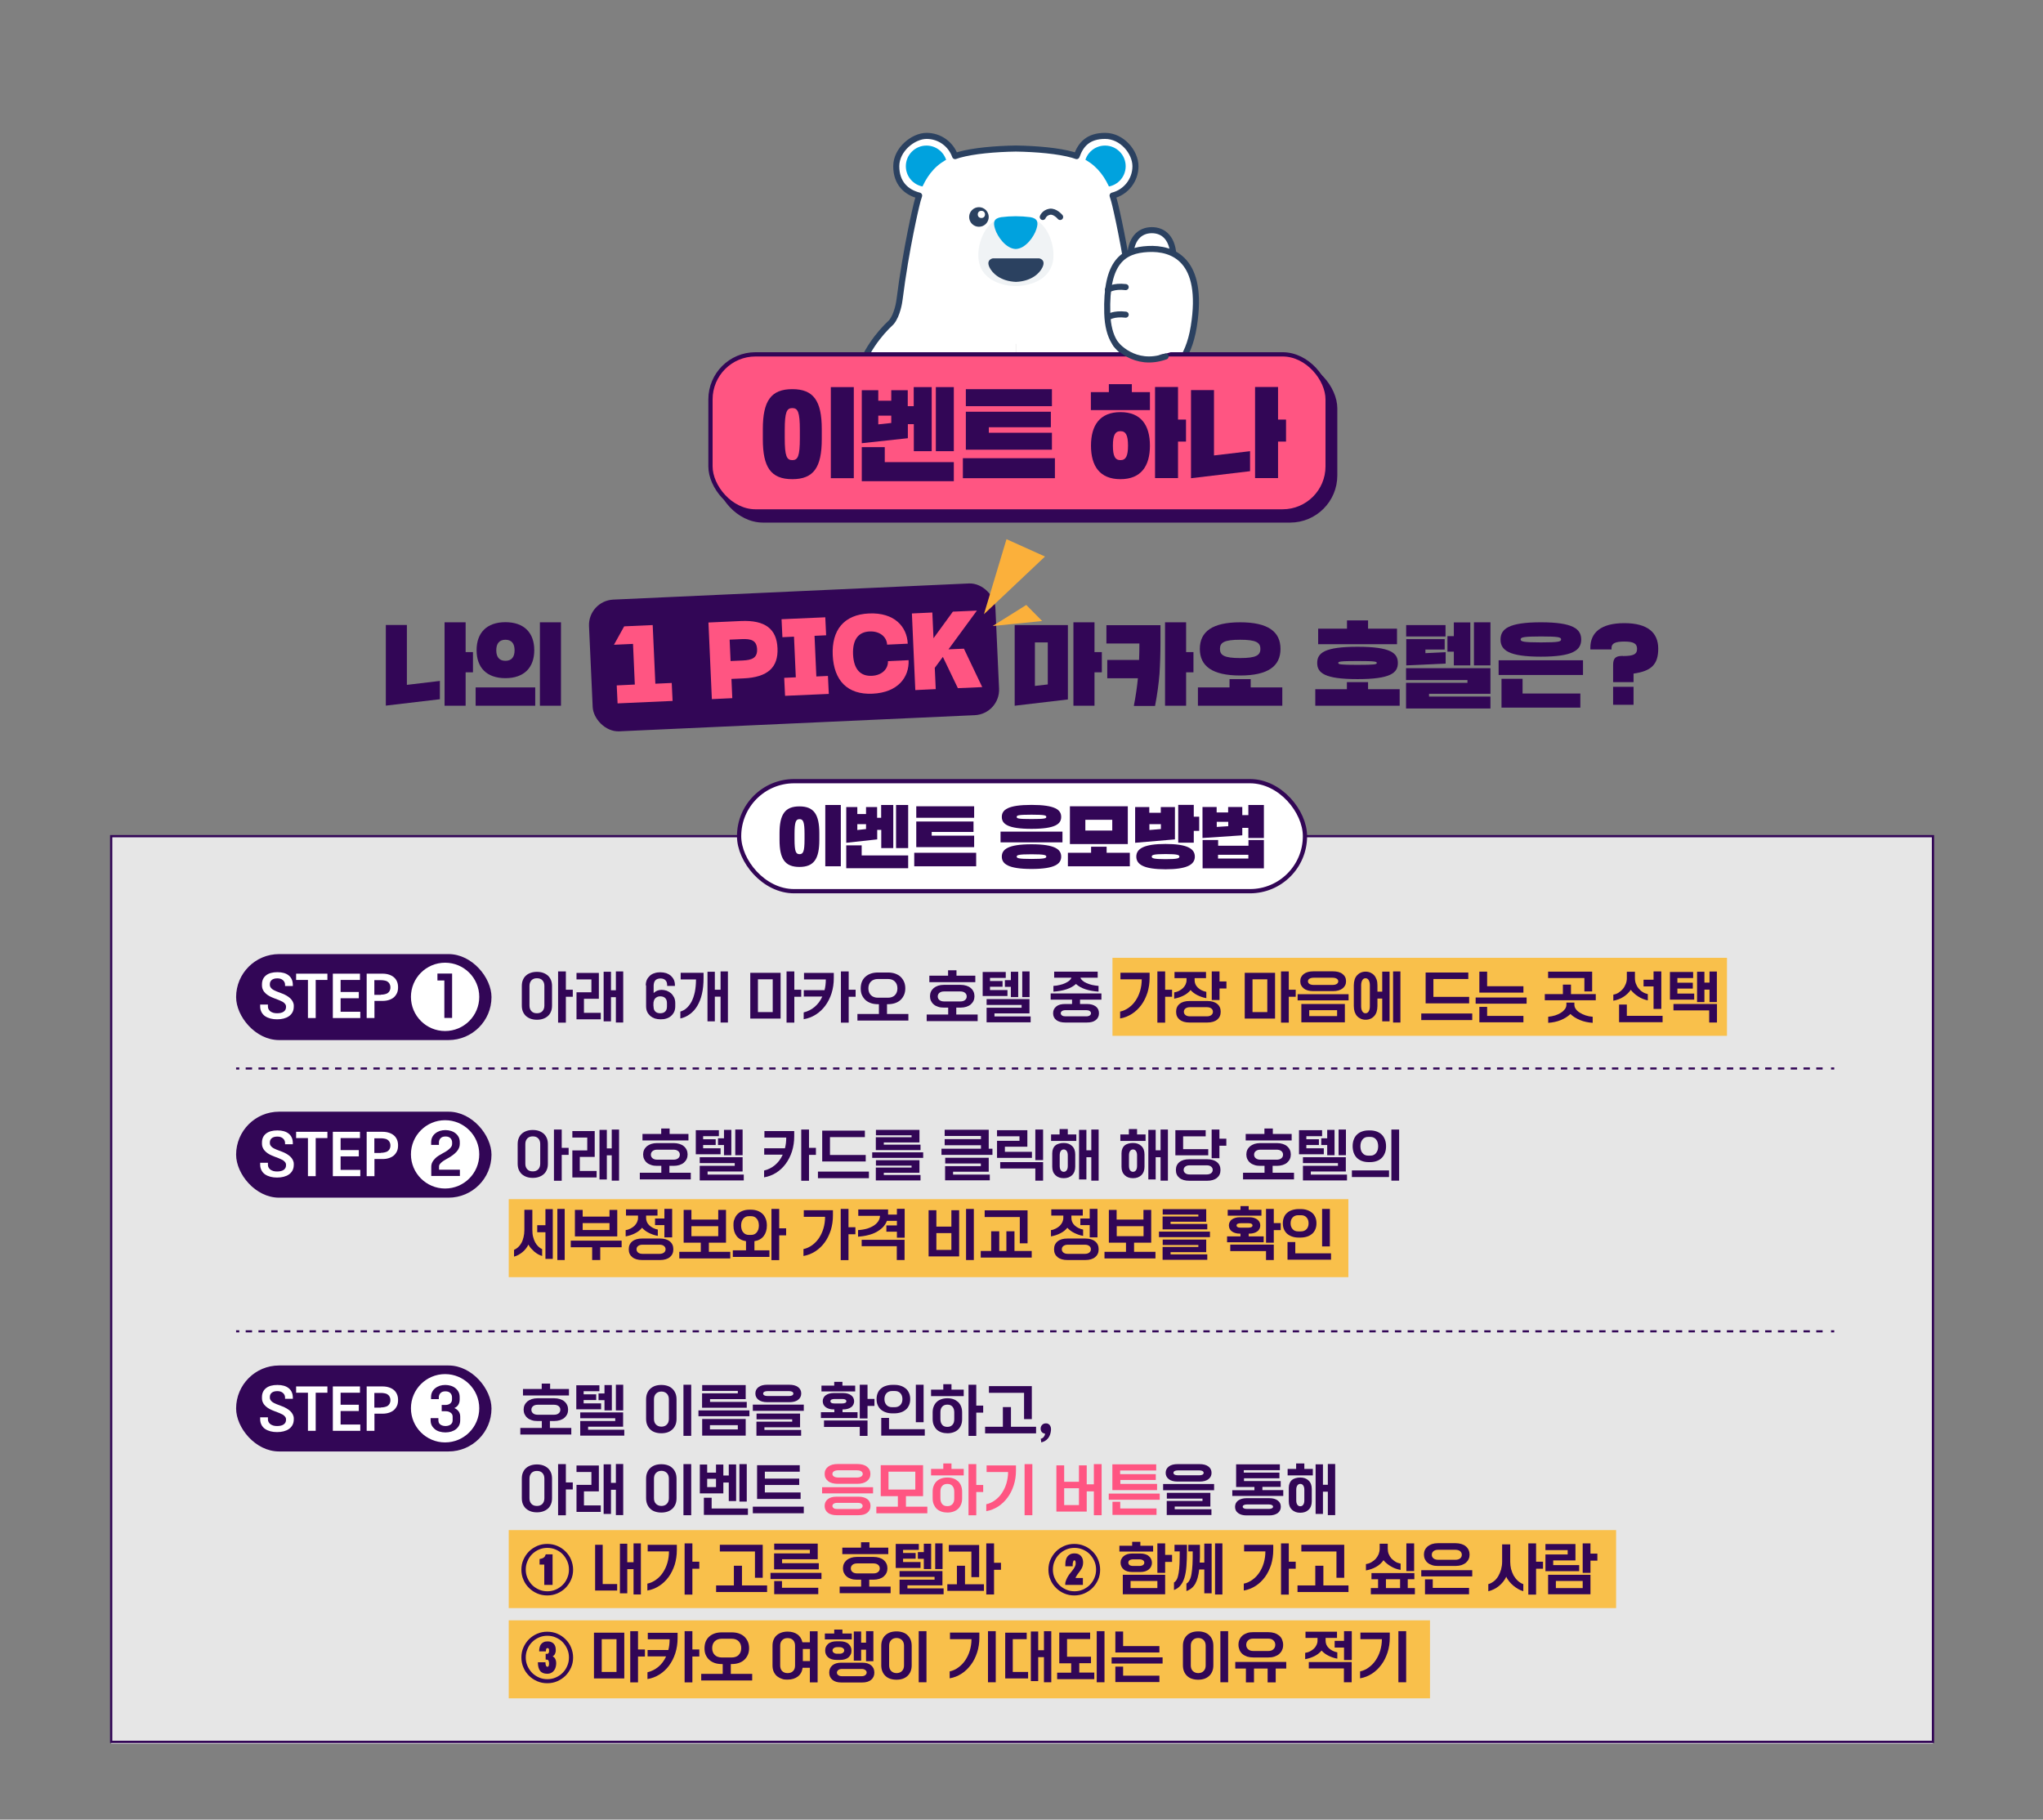 <?xml version="1.0" encoding="UTF-8" standalone="no"?><svg xmlns="http://www.w3.org/2000/svg" xmlns:xlink="http://www.w3.org/1999/xlink" height="1710" style="" version="1.1" viewBox="0 0 1920 1710" width="1920">
  <rect x="0" y="0" width="1920" height="1710" fill="#808080" stroke="none"/>
  <defs>
    <style>
      .cls-1 {
        fill: #2b4160;
      }

      .cls-2, .cls-3, .cls-4, .cls-5 {
        fill: #fff;
      }

      .cls-2, .cls-6, .cls-7, .cls-8, .cls-9, .cls-10 {
        stroke: #320656;
      }

      .cls-2, .cls-6, .cls-8 {
        stroke-width: 4px;
      }

      .cls-2, .cls-7, .cls-9, .cls-10 {
        stroke-miterlimit: 10;
      }

      .cls-11, .cls-12, .cls-7, .cls-9, .cls-10 {
        fill: none;
      }

      .cls-13 {
        fill: #f0f3f5;
      }

      .cls-6, .cls-12, .cls-8, .cls-5 {
        stroke-linecap: round;
        stroke-linejoin: round;
      }

      .cls-6, .cls-14 {
        fill: #ff5582;
      }

      .cls-12, .cls-5 {
        stroke: #2b4160;
        stroke-width: 5.7px;
      }

      .cls-4 {
        opacity: .8;
      }

      .cls-15 {
        fill: #00a2de;
      }

      .cls-7 {
        stroke-dasharray: 6 6;
      }

      .cls-7, .cls-9 {
        stroke-width: 2px;
      }

      .cls-16 {
        fill: #f9c04b;
      }

      .cls-8, .cls-17 {
        fill: #320656;
      }

      .cls-10 {
        stroke-width: 2.1px;
      }

      .cls-18 {
        clip-path: url(#clippath);
      }

      .cls-19 {
        fill: #fbb03b;
      }
    </style>
    <clipPath id="clippath">
      <rect class="cls-11" height="302.5" width="585.1" x="679.2" y="68.4"/>
    </clipPath>
  </defs>
  
  <g>
    <g data-name="레이어_1" id="_레이어_1">
      <g>
        <g class="cls-18">
          <g>
            <g>
              <g>
                <g>
                  <path class="cls-3" d="M862.2,287c-1.8-.3-3.6.2-5.2,1.1-7.7,4.5-39.6,25.2-51.6,66.3,0,0-16.1,50.6-5.7,77.7,0,0,5.2,17.4,21.7,25.4,8.1,3.9,17.2,5.5,25.8,2.4,2.5-.9,5.3-1.8,7.1-3.7,4.2-4.3,3.8-12.4,3.9-13,0,0,.7-12.7-3.3-24,0,0,4-19.3,8-47.9,0,0,6.8-40.4,5.6-76.8,0-1.6-.8-3-1.7-4.3-1-1.3-2.5-2.7-4.8-3Z"/>
                  <path class="cls-12" d="M823.6,434.6s4.1,13.1,14.9,9.9c0,0,9.2-2,3.2-17.9"/>
                </g>
                <path class="cls-3" d="M842.9,304.4s-23.6,122.3,21.2,179.8h90.5v-179.8h-111.8Z"/>
                <circle class="cls-3" cx="870.7" cy="156.2" r="28.5"/>
                <circle class="cls-3" cx="1038.5" cy="156.2" r="28.5"/>
                <path class="cls-3" d="M1066.4,304.4s23.6,122.3-21.2,179.8h-90.5v-179.8h111.8Z"/>
                <g>
                  <polygon class="cls-3" points="863.1 478.9 864.1 484.2 863.5 514.5 954.6 514.5 954.6 478.9 863.1 478.9"/>
                  <path class="cls-3" d="M863.5,514.5s-10.5,17,8.1,23.7c13.2,5,69.8,6,79.2,0,0,0,6.3-2.9,3.9-23.7h-91.1Z"/>
                  <path class="cls-12" d="M904.9,541.9c-.4-1.4-.7-2.9-.7-4.5,0-3.3,1-6.3,2.7-8.7"/>
                  <path class="cls-12" d="M878.6,540c-.4-1.4-.7-2.9-.7-4.5,0-3.3,1-6.3,2.7-8.7"/>
                </g>
                <g>
                  <polygon class="cls-3" points="1046.2 478.9 1045.2 484.2 1045.8 514.5 954.6 514.5 954.6 478.9 1046.2 478.9"/>
                  <path class="cls-3" d="M1045.8,514.5s10.5,17-8.1,23.7c-13.2,5-69.8,6-79.2,0,0,0-6.3-2.9-3.9-23.7h91.1Z"/>
                  <path class="cls-12" d="M1004.3,541.9c.4-1.4.7-2.9.7-4.5,0-3.3-1-6.3-2.7-8.7"/>
                  <path class="cls-12" d="M1030.7,540c.4-1.4.7-2.9.7-4.5,0-3.3-1-6.3-2.7-8.7"/>
                  <line class="cls-12" x1="954.6" x2="954.6" y1="530.4" y2="487.4"/>
                </g>
                <path class="cls-12" d="M929,481.9c11.8,7.1,39.5,7.5,51.3,0"/>
                <path class="cls-3" d="M1064.7,288c-6-51.4-16.6-94.9-16.6-94.9h-187s-15.8,65.3-19.7,130.1h226.4c-.7-11.9-1.8-23.7-3.2-35.2"/>
                <circle class="cls-15" cx="870.7" cy="156.2" r="19.4"/>
                <circle class="cls-15" cx="1038.5" cy="156.2" r="19.4"/>
                <path class="cls-3" d="M1049.5,199.4c-1.1-5.5-2.4-11-4.2-16.3-4-11.7-10.4-22.7-20.6-30-5-3.6-9.1-5.3-16.7-7.7-13.5-3.8-33.9-5.6-53.4-5.9-19.4.3-39.8,2.1-53.4,5.9-7.6,2.4-11.6,4.1-16.7,7.7-10.2,7.2-16.7,18.3-20.6,30-1.8,5.3-3.1,10.8-4.2,16.3l-4.2,19.8h198.1l-4.2-19.8Z"/>
                <g>
                  <path class="cls-13" d="M988.4,249.7c-4.9,13.9-21,19.1-33.7,19.1h0c-12.7,0-28.8-5.2-33.7-19.1-4.5-12.7,1-31.9,11-40.2,6.3-5.2,14.8-5.4,22.4-5.4h.7c7.6,0,16.1.2,22.4,5.4,10,8.2,15.4,27.4,11,40.2Z"/>
                  <path class="cls-1" d="M976.4,242.8h-43.4s-6.6,1.1-3.1,8.4c2.7,5.7,10.5,13.1,24.9,13.7h0c14.4-.6,22.2-7.9,24.9-13.7,3.5-7.4-3.1-8.4-3.1-8.4Z"/>
                  <path class="cls-15" d="M968.4,204.1c-4.6-.6-9.2-.9-13.8-.9-4.6,0-9.2.3-13.8.9-6.8,1.2-7.7,4.7-5.6,11.2,2.2,7,10.1,18.4,19.4,18.7,9.3-.3,17.2-11.7,19.4-18.7,2.1-6.5,1.1-10-5.6-11.2Z"/>
                  <g>
                    <circle class="cls-1" cx="920" cy="203.9" r="9.2"/>
                    <circle class="cls-3" cx="922.3" cy="201.5" r="3.4"/>
                  </g>
                  <path class="cls-5" d="M980,203.9s1.5-4,6.5-4.9,9.8,4.9,9.8,4.9"/>
                </g>
                <path class="cls-12" d="M839,361.1s-5.4,42.7,5.7,82.9c0,0,4.1,13,7.5,20.3"/>
              </g>
              <path class="cls-3" d="M845.4,281.2s-1.6,14.2-7.7,21.6l15.7-1.2s9.3-21.6-7.9-20.3Z"/>
              <path class="cls-12" d="M1063.9,281.2s0,0,0,0c-6.1-48.3-15.7-88.1-15.7-88.1h0c-.7-3.1-1.6-6.2-2.6-9.3,12.4-3.1,21.5-14.3,21.5-27.6s-12.7-28.5-28.5-28.5-22.9,7.9-26.8,19c-1.2-.4-2.4-.8-3.7-1.2-13.5-3.8-33.9-5.6-53.4-5.9-19.4.3-39.8,2.1-53.4,5.9-1.4.4-2.6.8-3.7,1.2-3.9-11.1-14.4-19-26.8-19s-28.5,12.7-28.5,28.5,9.2,24.5,21.5,27.6c-1,3-1.9,6.1-2.6,9.3h0s-9.7,39.9-15.8,88.4c-.2,1.8-2,14.5-7.7,21.3h0c-11.7,10.9-25.3,27.9-32.3,51.6,0,0-16.1,50.6-5.7,77.7,0,0,5.2,17.4,21.7,25.4,8.1,3.9,17.2,5.5,25.8,2.4.9-.3,1.7-.6,2.6-1,3.7,9.3,8.4,17.8,14.2,25.3h0l-.6,30.4s-10.5,17,8.1,23.7c1.7.6,4,1.2,6.9,1.7,0,0,0,0,0,0h0c19.9,3.4,64.1,3.5,72.2-1.7,0,0,2.7-1.3,3.9-7.8,1.2,6.6,3.9,7.8,3.9,7.8,8.1,5.2,52.4,5.1,72.2,1.7h0s0,0,0,0c2.9-.5,5.3-1.1,6.9-1.7,18.6-6.7,8.1-23.7,8.1-23.7l-.6-30.4c5.8-7.5,10.5-16.1,14.2-25.3,23.1-53.1,4.5-177.7,4.5-177.7Z"/>
            </g>
            <g>
              <g>
                <path class="cls-5" d="M1102.8,242.8c0,18.6-9.1,33.7-20.3,33.7s-20.3-15.1-20.3-33.7,9.1-26.5,20.3-26.5,20.3,7.9,20.3,26.5Z"/>
                <path class="cls-3" d="M1062.5,357.4s-20.5-14.5-21.9-63.1c-1.4-48.6,15.2-59.1,38.3-60.3,23.1-1.2,53.2,9.6,43,72.9-10.2,63.4-59.4,50.5-59.4,50.5"/>
                <path class="cls-5" d="M1078.9,335s-36.9,7.9-38.3-40.7c-1.4-48.6,15.2-59.1,38.3-60.3,23.1-1.2,53.2,9.6,43,72.9-10.2,63.4-59.4,50.5-59.4,50.5"/>
              </g>
              <path class="cls-5" d="M1041.2,298.2s5.3-3.9,16.7-2.5"/>
              <path class="cls-5" d="M1041.2,272.3s5.3-3.9,16.7-2.5"/>
            </g>
          </g>
        </g>
        <rect class="cls-8" height="147.6" rx="42.3" ry="42.3" width="580" x="674.8" y="341.5"/>
        <rect class="cls-6" height="147.6" rx="42.3" ry="42.3" width="580" x="667.7" y="333"/>
        <g>
          <path class="cls-17" d="M716.9,403.3c0-26.6,7.7-37.6,27.7-37.6s27.7,11,27.7,37.6v9.4c0,26.6-7.7,37.6-27.7,37.6s-27.7-11-27.7-37.6v-9.4ZM751.7,404.2c0-17.1-1.9-20.7-7.1-20.7s-7.1,3.6-7.1,20.7v7.5c0,17.1,1.9,20.7,7.1,20.7s7.1-3.6,7.1-20.7v-7.5ZM802.4,449.4h-21.6v-85.6h21.6v85.6Z"/>
          <path class="cls-17" d="M875.7,424h-16.9v-25.4h-5.6v13.2l-43.3,4.7v-49.8h15.5v9.9h12.2v-9.9h15.5v15h5.6v-17.9h16.9v60.2ZM831.5,420.2v14.1h64.9v17.9h-86.5v-32h21.6ZM825.4,398.8l12.2-1.3v-6.9h-12.2v8.2ZM896.4,424h-16.9v-60.2h16.9v60.2Z"/>
          <path class="cls-17" d="M991.4,430.6v18.8h-86.5v-18.8h86.5ZM988.6,365.7v16h-80.9v-16h80.9ZM988.6,406.6v16h-80.9v-35.7h79.9v14.6h-58.3v5.2h59.2Z"/>
          <path class="cls-17" d="M1080.7,368.5v16.9h-55.5v-16.9h16.9v-7.5h21.6v7.5h16.9ZM1053,450.3c-19.5,0-27.7-12.4-27.7-31.5s8.3-31.5,27.7-31.5,27.7,12.4,27.7,31.5-8.3,31.5-27.7,31.5ZM1053,405.2c-5,0-7.1,3.7-7.1,13.6s2.1,13.6,7.1,13.6,7.1-3.7,7.1-13.6-2.1-13.6-7.1-13.6ZM1114.6,394.3v20.7h-7.5v34.3h-21.6v-85.6h21.6v30.6h7.5Z"/>
          <path class="cls-17" d="M1174.8,424v18.8l-55.5,6.6v-82.8h21.6v61.4l33.9-4ZM1208.6,394.3v20.7h-7.5v34.3h-21.6v-85.6h21.6v30.6h7.5Z"/>
        </g>
        <g>
          <path class="cls-3" d="M1048.5,323.2s23.5,17.8,53.2,7.3l10.2-7.3"/>
          <path class="cls-5" d="M1048.5,323.2s17.2,22.3,46.9,11.8"/>
        </g>
      </g>
      <g>
        <g>
          <path class="cls-17" d="M413.4,639.9v17.2l-50.8,6v-75.8h19.8v56.3l31-3.7ZM444.5,612.8v19h-6.9v31.4h-19.8v-78.4h19.8v28h6.9Z"/>
          <path class="cls-17" d="M503,646v17.2h-56v-17.2h56ZM475,637.3c-17.7,0-27.1-10-27.1-26.3s9.5-26.3,27.1-26.3,27.1,10,27.1,26.3-9.5,26.3-27.1,26.3ZM475,601.2c-5.8,0-8.6,3.6-8.6,9.9s2.8,9.9,8.6,9.9,8.6-3.6,8.6-9.9-2.8-9.9-8.6-9.9ZM527.2,663.2h-19.8v-78.4h19.8v78.4Z"/>
        </g>
        <g>
          <path class="cls-17" d="M1003.6,587.4v69.9l-50,5.9v-75.8h50ZM972.6,644.6l12.1-1.4v-39.5h-12.1v40.8ZM1035.5,612.8v19h-6.9v31.4h-19.8v-78.4h19.8v28h6.9Z"/>
          <path class="cls-17" d="M1065.6,663.2c1.8-9.3,3-17.6,3.8-25.8h-28.8v-17.2h29.9c.2-4.9.3-10.1.3-15.5h-31v-17.2h50.8v15.5c0,10.8-.3,20.5-.9,30.2-.8,9.6-2.1,19.4-4.2,30.2h-19.8ZM1121.6,612.8v19h-6.9v31.4h-19.8v-78.4h19.8v28h6.9Z"/>
          <path class="cls-17" d="M1155.6,638.2h19.8v7.8h29.7v17.2h-79.3v-17.2h29.7v-7.8ZM1165.5,634.8c-26.2,0-37.9-8.8-37.9-25s11.7-25,37.9-25,37.9,8.8,37.9,25-11.7,25-37.9,25ZM1165.5,601.2c-15,0-19,2.6-19,8.6s4,8.6,19,8.6,19-2.6,19-8.6-4-8.6-19-8.6Z"/>
          <path class="cls-17" d="M1265.9,641h19.8v6.7h29.7v15.5h-79.3v-15.5h29.7v-6.7ZM1275.8,638.2c-31.2,0-37.9-5.9-37.9-15.2s6.7-15.2,37.9-15.2,37.9,5.9,37.9,15.2-6.7,15.2-37.9,15.2ZM1312.9,590.8v14.6h-74.1v-14.6h27.1v-7.8h19.8v7.8h27.1ZM1275.8,621.2c-16.5,0-18.1.5-18.1,1.8s1.6,1.8,18.1,1.8,18.1-.5,18.1-1.8-1.6-1.8-18.1-1.8Z"/>
          <path class="cls-17" d="M1358.5,587.4v10.7h-37v-10.7h37ZM1357.7,600.6v9.8h-18.1v3.4l19-.9v10.7l-37,1.7v-24.7h36.2ZM1400.7,654.6v11.2h-79.3v-24.1h57.7v-2.6h-57.7v-11.2h79.3v24.1h-57.7v2.6h57.7ZM1381.8,625.3h-15.5v-12.9h-6v-14.6h6v-12.9h15.5v40.5ZM1400.7,625.3h-15.5v-40.5h15.5v40.5Z"/>
          <path class="cls-17" d="M1487.7,620.5v13.8h-79.3v-13.8h79.3ZM1448.1,617.1c-30.2,0-37.9-6.1-37.9-16.1s7.7-16.2,37.9-16.2,37.9,6.2,37.9,16.2-7.7,16.1-37.9,16.1ZM1485.2,651.6v13.4h-74.1v-27.1h19.8v13.8h54.3ZM1448.1,598.1c-17,0-19,.9-19,2.8s2,2.8,19,2.8,19-.8,19-2.8-2-2.8-19-2.8Z"/>
          <path class="cls-17" d="M1525.2,616.5c9.9,0,13.3-1.6,13.3-6.8s-3.8-6.8-12-6.8-12,1.6-12,5.9v1.5h-19.9v-1.5c0-14.2,9.8-23.2,31.9-23.2s31.9,9,31.9,24-6.7,21.1-23.2,23.4v8h-19.2v-16c0-6.1,2-8.6,8.6-8.6h.6ZM1516,662.3v-16.9h19.2v16.9h-19.2Z"/>
        </g>
        <g>
          <g>
            <rect class="cls-17" height="123.9" rx="23.9" ry="23.9" transform="translate(-26.9 33.9) rotate(-2.6)" width="382.3" x="554.7" y="556.4"/>
            <g>
              <path class="cls-14" d="M632,658.7l-51.6,2.3-.8-16.9,17-.8-1.7-38.2-17.9.8,9.6-17.3,26.8-1.2,2.5,55.1,15.4-.7.8,16.9Z"/>
              <path class="cls-14" d="M669,657l-3.2-72,30.6-1.4c22.8-1,33.5,7.5,34.3,25.5.8,18-9.1,27.4-31.9,28.4l-11.4.5.8,18.1-19.2.9ZM698,620.7c8.8-.4,13.9-2.5,13.5-10.7-.4-8.2-5.6-9.8-14.4-9.4l-11.4.5.9,20.1,11.4-.5Z"/>
              <path class="cls-14" d="M778.9,652.1l-41.1,1.8-.8-16.9,10.9-.5-1.7-38.2-10.9.5-.8-16.9,41.1-1.8.8,16.9-10.9.5,1.7,38.2,10.9-.5.8,16.9Z"/>
              <path class="cls-14" d="M801.7,615c.7,14.6,7.4,20.5,17.5,20.1s15.6-6.9,15.3-13.8l19.4-.9c.7,15.8-9.8,30.4-33.9,31.5-23.7,1.1-36.3-12.5-37.4-36.1s10.4-38.2,34-39.3c24.1-1.1,35.8,12.5,36.5,28.4l-19.4.9c-.3-6.9-6.4-12.8-16.4-12.4s-16.2,6.9-15.6,21.6Z"/>
              <path class="cls-14" d="M918.1,573.8l-26.7,36.4,14.5-.6,17.2,36.1-22.9,1-14.1-29.4-7.6,10.3.9,20-19.2.9-3.2-72,19.2-.9,1.1,24.2,18.2-25,22.6-1Z"/>
            </g>
          </g>
          <g>
            <polygon class="cls-19" points="924.7 577.2 982.1 523 945.9 506.7 924.7 577.2"/>
            <polygon class="cls-19" points="932.9 588.3 964.5 568.5 979.4 583.6 932.9 588.3"/>
          </g>
        </g>
      </g>
      <g>
        <rect class="cls-4" height="852.8" width="1712.1" x="104.5" y="785.8"/>
        <rect class="cls-10" height="851.1" width="1712.1" x="104.5" y="785.8"/>
      </g>
      <g>
        <rect class="cls-2" height="103.4" rx="51.7" ry="51.7" width="531.8" x="694.6" y="734.1"/>
        <g>
          <path class="cls-17" d="M732.6,783.1c0-17.9,5.2-25.3,18.7-25.3s18.7,7.4,18.7,25.3v6.3c0,17.9-5.2,25.3-18.7,25.3s-18.7-7.4-18.7-25.3v-6.3ZM756.1,783.7c0-11.5-1.3-13.9-4.7-13.9s-4.7,2.4-4.7,13.9v5.1c0,11.5,1.3,13.9,4.7,13.9s4.7-2.4,4.7-13.9v-5.1ZM790.2,814.1h-14.6v-57.6h14.6v57.6Z"/>
          <path class="cls-17" d="M839.6,797h-11.4v-17.1h-3.8v8.9l-29.1,3.2v-33.6h10.4v6.6h8.2v-6.6h10.4v10.1h3.8v-12h11.4v40.5ZM809.8,794.4v9.5h43.7v12h-58.2v-21.5h14.6ZM805.7,780l8.2-.9v-4.6h-8.2v5.5ZM853.5,797h-11.4v-40.5h11.4v40.5Z"/>
          <path class="cls-17" d="M917.4,801.4v12.7h-58.2v-12.7h58.2ZM915.5,757.7v10.8h-54.4v-10.8h54.4ZM915.5,785.3v10.8h-54.4v-24.1h53.8v9.8h-39.3v3.5h39.9Z"/>
          <path class="cls-17" d="M998.5,781.5v10.1h-58.2v-10.1h58.2ZM969.4,778.9c-22.2,0-27.9-4.5-27.9-11.2s5.6-11.3,27.9-11.3,27.9,4.6,27.9,11.3-5.6,11.2-27.9,11.2ZM969.4,816.6c-22.2,0-27.9-4.9-27.9-11.6s5.6-11.6,27.9-11.6,27.9,4.9,27.9,11.6-5.6,11.6-27.9,11.6ZM969.4,765.6c-12.9,0-13.9.7-13.9,2.1s1.1,2,13.9,2,13.9-.6,13.9-2-1.1-2.1-13.9-2.1ZM969.4,802.8c-12.5,0-13.9.8-13.9,2.2s1.4,2.2,13.9,2.2,13.9-.8,13.9-2.2-1.4-2.2-13.9-2.2Z"/>
          <path class="cls-17" d="M1025.4,795.7h14.6v5.7h21.8v12.7h-58.2v-12.7h21.8v-5.7ZM1059.9,757.7v35.5h-54.4v-35.5h54.4ZM1020,780.5h25.3v-10.1h-25.3v10.1Z"/>
          <path class="cls-17" d="M1104.2,758.4v30.4l-37.4,3.2v-33.6h13.3v5.4h10.8v-5.4h13.3ZM1095.4,816.9c-20,0-27.5-4.3-27.5-11.9s7.5-11.9,27.5-11.9,27.5,4.3,27.5,11.9-7.5,11.9-27.5,11.9ZM1080.2,780l10.8-.9v-4.6h-10.8v5.5ZM1095.4,802.6c-11.5,0-13,.9-13,2.4s1.5,2.4,13,2.4,13-.9,13-2.4-1.5-2.4-13-2.4ZM1127,767.5v13.3h-5.1v11.1h-14.6v-35.5h14.6v11.1h5.1Z"/>
          <path class="cls-17" d="M1187.8,787.5h-14.6v-9.5h-5.7v7l-37.4,2.5v-29.1h13.3v5.1h10.8v-5.1h13.3v7.6h5.7v-9.5h14.6v31ZM1187.8,789.4v26.6h-57.6v-26.6h14.6v5.4h28.5v-5.4h14.6ZM1143.5,777.1l10.8-.7v-4.1h-10.8v4.8ZM1144.7,806.8h28.5v-3.5h-28.5v3.5Z"/>
        </g>
      </g>
      <g>
        <rect class="cls-16" height="73.3" width="577.5" x="1045.5" y="900.1"/>
        <g>
          <path class="cls-17" d="M490.4,926.7c0-2.2.3-4.1,1-5.7.7-1.7,1.6-3.1,2.9-4.2,1.3-1.2,2.8-2,4.5-2.6s3.7-.9,5.8-.9,4.1.3,5.8.9c1.7.6,3.2,1.5,4.5,2.6,1.3,1.2,2.2,2.6,2.9,4.2.7,1.7,1,3.6,1,5.7v18.2c0,2.2-.3,4.1-1,5.7-.7,1.7-1.6,3.1-2.9,4.2-1.3,1.2-2.8,2-4.5,2.6-1.7.6-3.7.9-5.8.9s-4.1-.3-5.8-.9-3.2-1.5-4.5-2.6c-1.3-1.2-2.2-2.6-2.9-4.2-.7-1.7-1-3.6-1-5.7v-18.2ZM511.6,926.5c0-2.2-.6-4-1.9-5.3-1.2-1.3-2.9-1.9-5.1-1.9s-3.8.6-5.1,1.9c-1.2,1.3-1.9,3-1.9,5.3v18.5c0,2.2.6,4,1.9,5.3,1.2,1.3,2.9,1.9,5.1,1.9s3.8-.6,5.1-1.9c1.2-1.3,1.9-3,1.9-5.3v-18.5ZM524.5,912.9h7.3v17.2h6.5v6.6h-6.5v24.3h-7.3v-48Z"/>
          <path class="cls-17" d="M541.8,932.5h14v-12.1h-14v-6.1h21v24.3h-14v13.2h15.8v6.1h-22.8v-25.3ZM567.3,913.2h6.9v17.4h4.6v-17.7h6.9v48h-6.9v-23.8h-4.6v22.7h-6.9v-46.7Z"/>
          <path class="cls-17" d="M606.9,926.1c0-2,.3-3.7,1-5.3.7-1.5,1.7-2.8,2.9-3.9,1.2-1.1,2.7-1.9,4.4-2.4,1.7-.6,3.5-.8,5.4-.8s3.8.3,5.5.8c1.7.6,3.1,1.4,4.3,2.4,1.2,1.1,2.2,2.4,2.9,3.9.7,1.5,1,3.3,1,5.3v.4h-7.3v-.4c0-.9-.1-1.7-.3-2.6s-.6-1.5-1.1-2.1c-.5-.6-1.2-1.1-2-1.4s-1.8-.5-2.9-.5-2.1.2-2.9.5-1.5.8-2,1.4c-.5.6-.9,1.3-1.1,2.1s-.4,1.7-.4,2.6v7.1c.9-.9,2-1.6,3.3-2.2,1.3-.5,2.7-.8,4.2-.8s3.1.3,4.7.8c1.5.6,2.9,1.4,4.1,2.4,1.2,1.1,2.1,2.4,2.9,3.9.7,1.5,1.1,3.3,1.1,5.3v2.9c0,2-.3,3.7-1,5.3-.7,1.5-1.7,2.8-2.9,3.9s-2.7,1.9-4.3,2.4c-1.7.6-3.5.8-5.5.8s-3.8-.3-5.5-.8c-1.7-.6-3.1-1.4-4.3-2.4-1.2-1.1-2.2-2.4-2.9-3.9-.7-1.5-1-3.3-1-5.3v-19.6ZM614.2,945.6c0,.9.1,1.7.3,2.6.2.8.6,1.5,1.1,2.1.5.6,1.2,1.1,2,1.4.8.3,1.8.5,2.9.5s2.1-.2,2.9-.5c.8-.3,1.5-.8,2-1.4.5-.6.9-1.3,1.1-2.1s.3-1.7.3-2.6v-2.8c0-.9-.1-1.7-.3-2.5-.2-.8-.6-1.5-1.1-2.1-.5-.6-1.2-1.1-2-1.4s-1.8-.5-2.9-.5-2.1.2-2.9.6c-.8.4-1.5.9-2,1.5-.5.6-.9,1.4-1.1,2.2-.3.8-.4,1.7-.4,2.7v2.3Z"/>
          <path class="cls-17" d="M639.4,950.6c2.1-.6,4-1.6,5.8-3.2s3.3-3.6,4.7-6.1c1.3-2.5,2.3-5.5,3.1-9,.7-3.5,1.1-7.5,1.1-11.9h-14.4v-6.2h21.5v4.9c0,5.6-.5,10.6-1.5,14.9-1,4.4-2.5,8.1-4.4,11.3-1.9,3.2-4.2,5.7-6.9,7.7s-5.7,3.4-9,4.1v-6.6ZM664.9,913.2h6.9v16.9h5.4v-17.2h6.9v48h-6.9v-24.3h-5.4v23.2h-6.9v-46.7Z"/>
          <path class="cls-17" d="M705.1,914.2h28.5v43h-28.5v-43ZM726.2,951.1v-30.8h-13.9v30.8h13.9ZM739.2,912.9h7.3v17.2h6.5v6.6h-6.5v24.3h-7.3v-48Z"/>
          <path class="cls-17" d="M755.3,951.4c3.8-.9,7.2-2.6,10.2-5.1,3-2.5,5.5-5.8,7.3-9.8h-17.4v-6h19.5c.4-1.5.7-3.2.9-4.8.2-1.7.3-3.4.3-5.3h-20.5v-6.1h28v4.9c0,5.1-.7,9.8-2.1,14.2-1.4,4.4-3.4,8.3-5.9,11.7-2.5,3.4-5.5,6.2-9,8.4s-7.2,3.6-11.3,4.3v-6.4ZM790.3,912.9h7.3v17.2h6.5v6.6h-6.5v24.3h-7.3v-48Z"/>
          <path class="cls-17" d="M805.9,952.9h20.1v-9.2h-.6c-2.6,0-4.9-.3-6.9-1s-3.8-1.7-5.2-3c-1.4-1.3-2.5-2.9-3.3-4.7-.8-1.8-1.1-3.9-1.1-6.2s.4-4.4,1.1-6.2c.8-1.8,1.8-3.4,3.3-4.7,1.4-1.3,3.2-2.3,5.2-3s4.4-1,6.9-1h8.8c2.6,0,4.9.3,6.9,1s3.8,1.7,5.2,3c1.4,1.3,2.5,2.9,3.3,4.7.8,1.8,1.2,3.9,1.2,6.2s-.4,4.4-1.2,6.2-1.9,3.4-3.3,4.7c-1.4,1.3-3.1,2.3-5.2,3s-4.4,1-6.9,1h-.6v9.2h20.1v6.2h-47.9v-6.2ZM834.5,937.6c1.4,0,2.6-.2,3.7-.6,1.1-.4,2.1-1,2.8-1.8.8-.8,1.4-1.7,1.8-2.8s.6-2.3.6-3.6-.2-2.5-.6-3.6c-.4-1.1-1-2-1.8-2.8-.8-.8-1.7-1.4-2.8-1.8s-2.3-.6-3.7-.6h-9.4c-1.4,0-2.6.2-3.7.6s-2.1,1-2.9,1.8c-.8.8-1.4,1.7-1.8,2.8-.4,1.1-.6,2.3-.6,3.6s.2,2.5.6,3.6c.4,1.1,1,2,1.8,2.8.8.8,1.7,1.4,2.9,1.8,1.1.4,2.3.6,3.7.6h9.4Z"/>
          <path class="cls-17" d="M871,953.4h20.1v-6.5h-4c-2,0-3.9-.2-5.5-.8-1.6-.5-3-1.2-4.1-2.2-1.1-.9-2-2.1-2.6-3.4-.6-1.3-.9-2.8-.9-4.3s.3-3,.9-4.3c.6-1.3,1.5-2.4,2.6-3.4,1.1-.9,2.5-1.6,4.1-2.2,1.6-.5,3.5-.8,5.5-.8h15.6c2,0,3.9.3,5.5.8,1.6.5,3,1.2,4.1,2.2,1.1.9,2,2.1,2.6,3.4.6,1.3.9,2.8.9,4.3s-.3,3-.9,4.3c-.6,1.3-1.5,2.4-2.6,3.4s-2.5,1.6-4.1,2.2c-1.6.5-3.5.8-5.5.8h-4v6.5h20.1v6.2h-47.9v-6.2ZM873.3,916.9h17.7v-5.1h7.9v5.1h17.7v6.1h-43.2v-6.1ZM902.5,941.1c1.9,0,3.3-.4,4.4-1.3,1.1-.9,1.6-2,1.6-3.4s-.5-2.5-1.6-3.4c-1.1-.9-2.6-1.3-4.4-1.3h-15.2c-1.9,0-3.3.4-4.4,1.3-1.1.9-1.6,2-1.6,3.4s.5,2.5,1.6,3.4c1.1.9,2.6,1.3,4.4,1.3h15.2Z"/>
          <path class="cls-17" d="M923.4,913.4h21.8v5.6h-14.8v2.9h11.8v5.4h-11.8v3.1h16.4v5.6h-23.3v-22.6ZM927.2,947h32.9v-2.6h-32.9v-5.5h40.3v13.4h-32.9v2.9h34v5.5h-41.4v-13.7ZM950,927.4h-5.6v-6.3h5.6v-7.9h6.9v23.8h-6.9v-9.6ZM960.7,912.9h6.9v24.1h-6.9v-24.1Z"/>
          <path class="cls-17" d="M987.2,933.6h47.9v5.8h-20.1v4.1h6.5c3.5,0,6.3.8,8.3,2.3s3,3.7,3,6.4-1,4.8-3,6.4c-2,1.6-4.7,2.3-8.3,2.3h-20.5c-3.5,0-6.3-.8-8.3-2.3-2-1.6-3-3.7-3-6.4s1-4.8,3-6.4,4.7-2.3,8.3-2.3h6.5v-4.1h-20.1v-5.8ZM989.9,926.5c2.2-.1,4.2-.4,6.1-.9,1.9-.4,3.6-1,5.1-1.7,1.5-.7,2.8-1.5,3.8-2.3,1-.9,1.7-1.8,2-2.8h-16.2v-5.7h40.9v5.7h-16.2c.3,1,1,1.9,2,2.8,1,.9,2.3,1.6,3.8,2.3,1.5.7,3.2,1.2,5.1,1.7,1.9.4,4,.7,6.1.9v5.4c-4.4-.3-8.5-1-12.2-2.2-3.7-1.2-6.7-2.9-9-5-2.3,2.1-5.3,3.8-9,5-3.7,1.2-7.8,1.9-12.2,2.2v-5.4ZM1020.9,955.1c1.4,0,2.4-.3,3.2-.8.8-.6,1.2-1.2,1.2-2.1s-.4-1.5-1.2-2.1c-.8-.6-1.9-.8-3.2-.8h-19.6c-1.4,0-2.4.3-3.2.8-.8.6-1.2,1.2-1.2,2.1s.4,1.5,1.2,2.1c.8.6,1.9.8,3.2.8h19.6Z"/>
          <path class="cls-17" d="M1052.8,950.6c2.9-.6,5.6-1.9,8.1-3.7,2.5-1.8,4.6-4,6.4-6.7,1.8-2.7,3.2-5.7,4.2-9.1,1-3.4,1.5-7,1.5-10.8h-20v-6.2h27.4v4.9c0,4.9-.7,9.5-2,13.8-1.4,4.3-3.3,8.2-5.7,11.5-2.5,3.4-5.4,6.2-8.8,8.4-3.4,2.2-7.1,3.7-11.2,4.4v-6.6ZM1087.7,912.9h7.3v17.2h6.5v6.6h-6.5v24.3h-7.3v-48Z"/>
          <path class="cls-17" d="M1103.4,932.6c1.7-.3,3.2-.7,4.7-1.5,1.4-.7,2.6-1.6,3.7-2.6,1-1,1.8-2.1,2.4-3.4.6-1.3.9-2.6.9-4v-1.9h-11.3v-5.8h29.6v5.8h-10.7v1.9c0,2.7,1,5.1,3,7,2,1.9,4.6,3.3,8,4v5.9c-3-.5-5.8-1.5-8.4-2.8-2.6-1.3-4.7-2.9-6.4-4.8-1.8,2.2-4,3.9-6.6,5.2-2.6,1.3-5.5,2.3-8.8,2.9v-5.9ZM1117.8,960.9c-3.9,0-7-.9-9.2-2.7-2.2-1.8-3.3-4.2-3.3-7.4s1.1-5.6,3.3-7.4c2.2-1.8,5.3-2.7,9.2-2.7h16.9c3.9,0,7,.9,9.2,2.7s3.3,4.2,3.3,7.4-1.1,5.6-3.3,7.4c-2.2,1.8-5.3,2.7-9.2,2.7h-16.9ZM1134.2,955.1c1.8,0,3.1-.4,4.2-1.2,1-.8,1.5-1.8,1.5-3.1s-.5-2.3-1.5-3.1c-1-.8-2.4-1.2-4.2-1.2h-15.9c-1.8,0-3.1.4-4.2,1.2-1,.8-1.5,1.8-1.5,3.1s.5,2.3,1.5,3.1c1,.8,2.4,1.2,4.2,1.2h15.9ZM1138.8,912.9h7.3v9.4h6.5v6.6h-6.5v10.9h-7.3v-26.8Z"/>
          <path class="cls-17" d="M1169.8,914.2h28.5v43h-28.5v-43ZM1191,951.1v-30.8h-13.9v30.8h13.9ZM1203.9,912.9h7.3v17.2h6.5v6.6h-6.5v24.3h-7.3v-48Z"/>
          <path class="cls-17" d="M1219.5,934.3h47.9v5.8h-47.9v-5.8ZM1234.4,931.4c-3.9,0-7-.8-9.1-2.5-2.2-1.7-3.3-3.9-3.3-6.8s1.1-5.1,3.3-6.8c2.2-1.7,5.2-2.5,9.1-2.5h18.2c3.9,0,7,.8,9.1,2.5,2.2,1.7,3.3,3.9,3.3,6.8s-1.1,5.1-3.3,6.8c-2.2,1.7-5.2,2.5-9.1,2.5h-18.2ZM1223,943.5h40.9v17.2h-40.9v-17.2ZM1252.2,925.6c1.6,0,3-.3,4-.9,1-.6,1.5-1.5,1.5-2.5s-.5-1.9-1.5-2.5-2.3-.9-4-.9h-17.5c-1.7,0-3,.3-4,.9s-1.5,1.5-1.5,2.5.5,1.9,1.5,2.5c1,.6,2.3.9,4,.9h17.5ZM1256.6,954.9v-5.6h-26.2v5.6h26.2Z"/>
          <path class="cls-17" d="M1272.3,926c0-2,.3-3.9.8-5.5s1.3-2.9,2.3-4c1-1.1,2.1-1.9,3.5-2.5,1.3-.6,2.8-.9,4.5-.9s3.1.3,4.5.9c1.3.6,2.5,1.4,3.5,2.5,1,1.1,1.7,2.4,2.3,4s.8,3.4.8,5.5v5.9h4.5v-18.8h6.9v46.7h-6.9v-21.4h-4.5v7c0,2-.3,3.9-.8,5.5-.5,1.6-1.3,2.9-2.3,4-1,1.1-2.1,1.9-3.5,2.5-1.3.6-2.8.9-4.5.9s-3.1-.3-4.5-.9c-1.3-.6-2.5-1.4-3.5-2.5-1-1.1-1.7-2.4-2.3-4-.5-1.6-.8-3.4-.8-5.5v-19.5ZM1287.4,925.9c0-2-.4-3.7-1.1-4.8-.7-1.2-1.7-1.8-3-1.8s-2.3.6-3,1.8c-.7,1.2-1.1,2.8-1.1,4.8v19.7c0,2,.4,3.7,1.1,4.8.7,1.2,1.7,1.8,3,1.8s2.3-.6,3-1.8c.7-1.2,1.1-2.8,1.1-4.8v-19.7ZM1309.2,912.9h6.9v48h-6.9v-48Z"/>
          <path class="cls-17" d="M1335.7,952.4h47.9v6.2h-47.9v-6.2ZM1339.8,913.9h40.1v6.1h-32.8v16.8h33.6v6.1h-40.9v-29.1Z"/>
          <path class="cls-17" d="M1386.8,937.4h47.9v5.8h-47.9v-5.8ZM1390.3,913.1h7.3v13.7h34.1v6h-41.4v-19.7ZM1390.3,946.2h7.3v8.5h34.1v6h-41.4v-14.5Z"/>
          <path class="cls-17" d="M1451.9,934.2h16.9v-8.9h7.6v8.9h23.3v5.8h-47.9v-5.8ZM1454.9,913.1h41.4v18.6h-7.3v-12.6h-34.1v-6ZM1454.9,955.5c2.4-.2,4.6-.7,6.7-1.3,2.1-.7,3.9-1.5,5.5-2.6,1.6-1,2.8-2.2,3.7-3.4.9-1.3,1.3-2.6,1.3-4v-2h7.5v2c0,1.4.4,2.7,1.3,4,.9,1.3,2.1,2.4,3.7,3.4,1.6,1,3.4,1.9,5.5,2.6,2.1.7,4.3,1.1,6.7,1.3v5.7c-4.3-.3-8.3-1.1-11.9-2.6s-6.7-3.4-9-5.7c-2.4,2.3-5.4,4.2-9,5.7-3.7,1.5-7.6,2.3-11.9,2.6v-5.7Z"/>
          <path class="cls-17" d="M1516.2,934.7c1.8-.3,3.5-.9,5-1.9,1.5-1,2.9-2.2,4-3.5s2-3,2.7-4.7,1-3.5,1-5.3v-6.1h7.6v6.1c0,1.8.3,3.5.9,5.1.6,1.6,1.4,3.1,2.5,4.4,1.1,1.3,2.3,2.5,3.8,3.4,1.5,1,3.1,1.6,4.9,2v5.9c-1.6-.3-3.1-.8-4.7-1.4-1.5-.6-3-1.4-4.4-2.3-1.4-.9-2.6-1.8-3.8-2.9s-2.2-2.1-3.1-3.3c-1.8,2.6-4.1,4.8-6.9,6.6-2.8,1.8-6,3-9.5,3.6v-5.9ZM1521.6,944h7.3v10.6h33.6v6h-40.9v-16.7ZM1554,927h-9.4v-6.3h9.4v-7.8h7.3v35.2h-7.3v-21.1Z"/>
          <path class="cls-17" d="M1569.4,913.4h21.8v5.7h-14.8v4.4h14.5v5.5h-14.5v4.7h15.8v5.7h-22.8v-26ZM1572.7,943.5h40.9v17.4h-7.3v-11.4h-33.6v-6ZM1594.9,913.2h6.9v10.2h4.8v-10.4h6.9v28.7h-6.9v-11.7h-4.8v11.7h-6.9v-28.5Z"/>
        </g>
        <rect class="cls-17" height="80.8" rx="40.4" ry="40.4" width="240" x="221.9" y="896.6"/>
        <circle class="cls-3" cx="418.3" cy="936.8" r="32.1"/>
        <g>
          <path class="cls-3" d="M244.5,944h7.3v1.9c0,1,.2,1.9.7,2.7.4.8,1.1,1.4,1.8,2,.8.5,1.7.9,2.7,1.2,1.1.3,2.2.4,3.4.4,2.7,0,4.8-.5,6.2-1.5,1.4-1,2.2-2.4,2.2-4.2v-.8c0-.6-.2-1.3-.6-1.9s-.9-1.1-1.5-1.6c-.6-.5-1.3-1-2.2-1.3-.8-.4-1.6-.8-2.4-1.1l-4.7-1.8c-1.3-.5-2.7-1.1-4-1.8-1.3-.7-2.5-1.5-3.6-2.5-1.1-1-2-2.1-2.6-3.4-.7-1.3-1-2.7-1-4.4v-.9c0-3.6,1.3-6.4,3.8-8.4,2.5-2,6.1-3,10.7-3s8.1,1,10.7,3.1c2.5,2.1,3.8,5,3.8,8.8v1.1h-7.3v-1.1c0-1.7-.6-3.1-1.9-4.3-1.3-1.2-3-1.8-5.3-1.8s-4.1.5-5.3,1.5-1.8,2.3-1.8,4v.6c0,.8.2,1.6.6,2.2.4.6.9,1.2,1.5,1.7.6.5,1.3.9,2.1,1.3.8.4,1.5.7,2.2,1l5.5,2.1c1.3.5,2.6,1.1,3.9,1.9,1.3.7,2.4,1.6,3.4,2.5s1.8,2,2.4,3.2c.6,1.2.9,2.4.9,3.7v.7c0,2.1-.4,3.9-1.2,5.4-.8,1.5-1.9,2.8-3.4,3.8-1.4,1-3.1,1.7-5,2.2-1.9.5-3.9.7-6.1.7s-4.2-.2-6.1-.7-3.6-1.2-5.1-2.2-2.6-2.3-3.4-3.8c-.8-1.5-1.3-3.3-1.3-5.4v-1.9Z"/>
          <path class="cls-3" d="M289.3,920.9h-11v-5.9h29.4v5.9h-11v35.8h-7.3v-35.8Z"/>
          <path class="cls-3" d="M312.8,915h25.5v5.9h-18.2v11.3h17.1v5.9h-17.1v12.7h18.5v5.9h-25.8v-41.7Z"/>
          <path class="cls-3" d="M344.5,915h15.1c2.2,0,4.2.3,6,.9,1.8.6,3.3,1.4,4.6,2.5,1.3,1.1,2.2,2.4,2.9,4s1,3.4,1,5.4-.3,3.9-1,5.4-1.7,2.9-2.9,4c-1.3,1.1-2.8,1.9-4.6,2.5-1.8.6-3.8.9-6,.9h-7.7v16.1h-7.3v-41.7ZM358,934.7c1.1,0,2.1,0,3.2-.3,1.1-.2,2-.5,2.9-1,.8-.5,1.5-1.2,2-2.1s.8-2,.8-3.4-.3-2.5-.8-3.4-1.2-1.6-2-2.1c-.8-.5-1.8-.9-2.9-1-1.1-.2-2.1-.3-3.2-.3h-6.2v13.8h6.2Z"/>
          <path class="cls-17" d="M417.6,921.4h-6.5v-6.5h13.8v41.7h-7.3v-35.3Z"/>
        </g>
      </g>
      <g>
        <line class="cls-9" x1="221.9" x2="224.9" y1="1004.1" y2="1004.1"/>
        <line class="cls-7" x1="230.9" x2="1717.8" y1="1004.1" y2="1004.1"/>
        <line class="cls-9" x1="1720.8" x2="1723.8" y1="1004.1" y2="1004.1"/>
      </g>
      <g>
        <rect class="cls-16" height="73.3" width="789.1" x="478.1" y="1126.9"/>
        <g>
          <path class="cls-17" d="M486.5,1075.3c0-2.2.3-4.1,1-5.7.7-1.7,1.6-3.1,2.9-4.2,1.3-1.2,2.8-2,4.5-2.6s3.7-.9,5.8-.9,4.1.3,5.8.9c1.7.6,3.2,1.5,4.5,2.6,1.3,1.2,2.2,2.6,2.9,4.2.7,1.7,1,3.6,1,5.7v18.2c0,2.2-.3,4.1-1,5.7-.7,1.7-1.6,3.1-2.9,4.2-1.3,1.2-2.8,2-4.5,2.6-1.7.6-3.7.9-5.8.9s-4.1-.3-5.8-.9-3.2-1.5-4.5-2.6c-1.3-1.2-2.2-2.6-2.9-4.2-.7-1.7-1-3.6-1-5.7v-18.2ZM507.7,1075.1c0-2.2-.6-4-1.9-5.3-1.2-1.3-2.9-1.9-5.1-1.9s-3.8.6-5.1,1.9c-1.2,1.3-1.9,3-1.9,5.3v18.5c0,2.2.6,4,1.9,5.3,1.2,1.3,2.9,1.9,5.1,1.9s3.8-.6,5.1-1.9c1.2-1.3,1.9-3,1.9-5.3v-18.5ZM520.6,1061.5h7.3v17.2h6.5v6.6h-6.5v24.3h-7.3v-48Z"/>
          <path class="cls-17" d="M537.9,1081.1h14v-12.1h-14v-6.1h21v24.3h-14v13.2h15.8v6.1h-22.8v-25.3ZM563.4,1061.8h6.9v17.4h4.6v-17.7h6.9v48h-6.9v-23.8h-4.6v22.7h-6.9v-46.7Z"/>
          <path class="cls-17" d="M601.4,1102.1h20.1v-6.5h-4c-2,0-3.9-.2-5.5-.8-1.6-.5-3-1.2-4.1-2.2-1.1-.9-2-2.1-2.6-3.4-.6-1.3-.9-2.8-.9-4.3s.3-3,.9-4.3c.6-1.3,1.5-2.4,2.6-3.4,1.1-.9,2.5-1.6,4.1-2.2,1.6-.5,3.5-.8,5.5-.8h15.6c2,0,3.9.3,5.5.8,1.6.5,3,1.2,4.1,2.2,1.1.9,2,2.1,2.6,3.4.6,1.3.9,2.8.9,4.3s-.3,3-.9,4.3c-.6,1.3-1.5,2.4-2.6,3.4s-2.5,1.6-4.1,2.2c-1.6.5-3.5.8-5.5.8h-4v6.5h20.1v6.2h-47.9v-6.2ZM603.7,1065.6h17.7v-5.1h7.9v5.1h17.7v6.1h-43.2v-6.1ZM632.9,1089.8c1.9,0,3.3-.4,4.4-1.3,1.1-.9,1.6-2,1.6-3.4s-.5-2.5-1.6-3.4c-1.1-.9-2.6-1.3-4.4-1.3h-15.2c-1.9,0-3.3.4-4.4,1.3-1.1.9-1.6,2-1.6,3.4s.5,2.5,1.6,3.4c1.1.9,2.6,1.3,4.4,1.3h15.2Z"/>
          <path class="cls-17" d="M653.8,1062.1h21.8v5.6h-14.8v2.9h11.8v5.4h-11.8v3.1h16.4v5.6h-23.3v-22.6ZM657.6,1095.6h32.9v-2.6h-32.9v-5.5h40.3v13.4h-32.9v2.9h34v5.5h-41.4v-13.7ZM680.4,1076h-5.6v-6.3h5.6v-7.9h6.9v23.8h-6.9v-9.6ZM691,1061.5h6.9v24.1h-6.9v-24.1Z"/>
          <path class="cls-17" d="M718.1,1100c3.8-.9,7.2-2.6,10.2-5.1,3-2.5,5.5-5.8,7.3-9.8h-17.4v-6h19.5c.4-1.5.7-3.2.9-4.8.2-1.7.3-3.4.3-5.3h-20.5v-6.1h28v4.9c0,5.1-.7,9.8-2.1,14.2-1.4,4.4-3.4,8.3-5.9,11.7-2.5,3.4-5.5,6.2-9,8.4s-7.2,3.6-11.3,4.3v-6.4ZM753,1061.5h7.3v17.2h6.5v6.6h-6.5v24.3h-7.3v-48Z"/>
          <path class="cls-17" d="M768.7,1101h47.9v6.2h-47.9v-6.2ZM772.7,1062.5h40.1v6.1h-32.8v16.8h33.6v6.1h-40.9v-29.1Z"/>
          <path class="cls-17" d="M819.7,1082.9h47.9v5.2h-47.9v-5.2ZM823.2,1068.7h33.5v-1.8h-33.5v-5.1h40.9v11.8h-33.5v2.1h34.5v5.1h-42v-12.1ZM823.2,1097.2h33.5v-1.8h-33.5v-5.1h40.9v11.8h-33.5v2.1h34.5v5.1h-42v-12.1Z"/>
          <path class="cls-17" d="M884.8,1079.5h37.1v-3.3h-34.1v-5.7h34.1v-3h-34.1v-5.8h41.4v17.8h3.5v5.8h-47.9v-5.8ZM888.3,1095.9h33.5v-2.5h-33.5v-5.4h40.9v13.1h-33.5v2.7h34.5v5.4h-42v-13.4Z"/>
          <path class="cls-17" d="M937,1072.1h21.1v-4.3h-21.1v-5.7h28.5v15.5h-21.1v4.8h25.4v5.7h-32.8v-16ZM940,1092.1h40.3v17.4h-7.3v-11.4h-33v-6ZM973,1061.5h7.3v28.7h-7.3v-28.7Z"/>
          <path class="cls-17" d="M987.8,1066.1h8v-5.1h7.7v5.1h8v6.1h-23.7v-6.1ZM988.9,1083.8c0-1.7.3-3.2.8-4.4.5-1.2,1.2-2.2,2.2-3,.9-.8,2.1-1.3,3.4-1.7,1.3-.4,2.8-.6,4.4-.6,3.2,0,5.8.9,7.8,2.8,2,1.9,3,4.5,3,8v11.5c0,3.4-1,6.1-3,8-2,1.9-4.6,2.8-7.8,2.8s-5.8-.9-7.8-2.8c-2-1.9-3-4.5-3-8v-12.6ZM1003.5,1085.8c0-1.7-.3-3.1-1-4.1-.7-1-1.6-1.5-2.8-1.5s-2.1.5-2.8,1.5c-.7,1-1,2.3-1,4.1v9.8c0,1.7.3,3.1,1,4.1.7,1,1.6,1.5,2.8,1.5s2.1-.5,2.8-1.5c.7-1,1-2.3,1-4.1v-9.8ZM1014.1,1061.8h6.9v19.2h4.6v-19.5h6.9v48h-6.9v-22h-4.6v20.9h-6.9v-46.7Z"/>
          <path class="cls-17" d="M1052.9,1066.1h8v-5.1h7.7v5.1h8v6.1h-23.7v-6.1ZM1054,1083.8c0-1.7.3-3.2.8-4.4.5-1.2,1.2-2.2,2.2-3,.9-.8,2.1-1.3,3.4-1.7,1.3-.4,2.8-.6,4.4-.6,3.2,0,5.8.9,7.8,2.8,2,1.9,3,4.5,3,8v11.5c0,3.4-1,6.1-3,8-2,1.9-4.6,2.8-7.8,2.8s-5.8-.9-7.8-2.8c-2-1.9-3-4.5-3-8v-12.6ZM1068.6,1085.8c0-1.7-.3-3.1-1-4.1-.7-1-1.6-1.5-2.8-1.5s-2.1.5-2.8,1.5c-.7,1-1,2.3-1,4.1v9.8c0,1.7.3,3.1,1,4.1.7,1,1.6,1.5,2.8,1.5s2.1-.5,2.8-1.5c.7-1,1-2.3,1-4.1v-9.8ZM1079.2,1061.8h6.9v19.2h4.6v-19.5h6.9v48h-6.9v-22h-4.6v20.9h-6.9v-46.7Z"/>
          <path class="cls-17" d="M1104.6,1062.1h28.5v5.8h-21.2v12h23.6v5.8h-30.9v-23.7ZM1117.6,1109.6c-3.9,0-7-.9-9.2-2.7-2.2-1.8-3.3-4.2-3.3-7.4s1.1-5.6,3.3-7.4c2.2-1.8,5.3-2.7,9.2-2.7h16.9c3.9,0,7,.9,9.2,2.7s3.3,4.2,3.3,7.4-1.1,5.6-3.3,7.4c-2.2,1.8-5.3,2.7-9.2,2.7h-16.9ZM1134,1103.7c1.8,0,3.1-.4,4.2-1.2,1-.8,1.5-1.8,1.5-3.1s-.5-2.3-1.5-3.1c-1-.8-2.4-1.2-4.2-1.2h-15.9c-1.8,0-3.1.4-4.2,1.2-1,.8-1.5,1.8-1.5,3.1s.5,2.3,1.5,3.1c1,.8,2.4,1.2,4.2,1.2h15.9ZM1138.7,1061.5h7.3v8.6h6.5v6.6h-6.5v11.7h-7.3v-26.8Z"/>
          <path class="cls-17" d="M1168.3,1102.1h20.1v-6.5h-4c-2,0-3.9-.2-5.5-.8-1.6-.5-3-1.2-4.1-2.2-1.1-.9-2-2.1-2.6-3.4-.6-1.3-.9-2.8-.9-4.3s.3-3,.9-4.3c.6-1.3,1.5-2.4,2.6-3.4,1.1-.9,2.5-1.6,4.1-2.2,1.6-.5,3.5-.8,5.5-.8h15.6c2,0,3.9.3,5.5.8,1.6.5,3,1.2,4.1,2.2,1.1.9,2,2.1,2.6,3.4.6,1.3.9,2.8.9,4.3s-.3,3-.9,4.3c-.6,1.3-1.5,2.4-2.6,3.4s-2.5,1.6-4.1,2.2c-1.6.5-3.5.8-5.5.8h-4v6.5h20.1v6.2h-47.9v-6.2ZM1170.6,1065.6h17.7v-5.1h7.9v5.1h17.7v6.1h-43.2v-6.1ZM1199.8,1089.8c1.9,0,3.3-.4,4.4-1.3,1.1-.9,1.6-2,1.6-3.4s-.5-2.5-1.6-3.4c-1.1-.9-2.6-1.3-4.4-1.3h-15.2c-1.9,0-3.3.4-4.4,1.3-1.1.9-1.6,2-1.6,3.4s.5,2.5,1.6,3.4c1.1.9,2.6,1.3,4.4,1.3h15.2Z"/>
          <path class="cls-17" d="M1220.7,1062.1h21.8v5.6h-14.8v2.9h11.8v5.4h-11.8v3.1h16.4v5.6h-23.3v-22.6ZM1224.5,1095.6h32.9v-2.6h-32.9v-5.5h40.3v13.4h-32.9v2.9h34v5.5h-41.4v-13.7ZM1247.3,1076h-5.6v-6.3h5.6v-7.9h6.9v23.8h-6.9v-9.6ZM1258,1061.5h6.9v24.1h-6.9v-24.1Z"/>
          <path class="cls-17" d="M1270.5,1099.9h34.9v6.2h-34.9v-6.2ZM1286.2,1092.1c-2.4,0-4.5-.4-6.4-1.1-1.8-.7-3.4-1.7-4.7-3-1.3-1.3-2.2-2.9-2.9-4.7-.6-1.8-1-3.9-1-6.1s.3-4.3,1-6.1c.6-1.8,1.6-3.4,2.9-4.7,1.3-1.3,2.8-2.3,4.7-3,1.8-.7,4-1.1,6.4-1.1h1.4c2.4,0,4.5.4,6.4,1.1,1.8.7,3.4,1.7,4.7,3,1.3,1.3,2.2,2.9,2.9,4.7.7,1.8,1,3.9,1,6.1s-.3,4.3-1,6.1c-.7,1.8-1.6,3.4-2.9,4.7-1.3,1.3-2.8,2.3-4.7,3-1.8.7-4,1.1-6.4,1.1h-1.4ZM1288,1086c1.1,0,2.1-.2,2.9-.6.9-.4,1.6-1,2.3-1.8.6-.8,1.1-1.7,1.5-2.8.3-1.1.5-2.3.5-3.6s-.2-2.5-.5-3.6c-.3-1.1-.8-2-1.5-2.8-.6-.8-1.4-1.4-2.3-1.8-.9-.4-1.9-.6-2.9-.6h-2.3c-1.1,0-2.1.2-2.9.6-.9.4-1.6,1-2.3,1.8-.6.8-1.1,1.7-1.5,2.8-.3,1.1-.5,2.3-.5,3.6s.2,2.5.5,3.6c.3,1.1.8,2,1.5,2.8.6.8,1.4,1.4,2.3,1.8.9.4,1.9.6,2.9.6h2.3ZM1307.6,1061.5h7.3v48h-7.3v-48Z"/>
          <path class="cls-17" d="M483,1174.6c1.4-.6,2.7-1.4,3.9-2.5,1.2-1.1,2.2-2.4,3.1-4,.9-1.6,1.5-3.4,2-5.4.5-2,.8-4.3.8-6.8v-19h7.5v19c0,2.4.2,4.5.7,6.4.5,1.9,1.1,3.6,1.9,5.1s1.8,2.8,2.9,3.9c1.1,1.1,2.4,2,3.7,2.6v6.4c-1.3-.4-2.6-.9-3.8-1.6-1.3-.7-2.4-1.6-3.6-2.5-1.1-1-2.1-2-3.1-3.1s-1.7-2.3-2.4-3.5c-.6,1.3-1.4,2.5-2.3,3.7-.9,1.2-2,2.3-3.2,3.3-1.2,1-2.5,1.9-3.8,2.6-1.4.8-2.8,1.3-4.2,1.7v-6.4ZM512.6,1158h-7.7v-6.6h7.7v-15.1h6.9v46.7h-6.9v-25ZM523.8,1136.1h6.9v48h-6.9v-48Z"/>
          <path class="cls-17" d="M536.3,1165.9h47.9v6.2h-20.1v12h-7.6v-12h-20.1v-6.2ZM540.3,1137h7.3v6.3h25.2v-6.3h7.3v24.9h-39.8v-24.9ZM572.8,1155.9v-6.5h-25.2v6.5h25.2Z"/>
          <path class="cls-17" d="M587.9,1156c1.7-.2,3.2-.7,4.7-1.5,1.4-.7,2.6-1.6,3.7-2.6,1-1,1.8-2.1,2.4-3.4.6-1.3.9-2.6.9-4v-2.2h-11.3v-5.8h29.6v5.8h-10.7v2.2c0,2.7,1,5.1,3,7,2,1.9,4.6,3.3,8,4v5.9c-3-.5-5.8-1.5-8.4-2.8-2.6-1.3-4.7-2.9-6.4-4.8-1.8,2.2-4,3.9-6.6,5.2s-5.5,2.3-8.8,2.9v-5.9ZM603.4,1184.1c-3.9,0-7-.9-9.2-2.7-2.2-1.8-3.3-4.2-3.3-7.4s1.1-5.6,3.3-7.4,5.3-2.7,9.2-2.7h16.9c3.9,0,7,.9,9.2,2.7,2.2,1.8,3.3,4.2,3.3,7.4s-1.1,5.6-3.3,7.4c-2.2,1.8-5.3,2.7-9.2,2.7h-16.9ZM619.8,1178.3c1.8,0,3.1-.4,4.2-1.2,1-.8,1.5-1.8,1.5-3.1s-.5-2.3-1.5-3.1c-1-.8-2.4-1.2-4.2-1.2h-15.9c-1.8,0-3.1.4-4.2,1.2-1,.8-1.5,1.8-1.5,3.1s.5,2.3,1.5,3.1c1,.8,2.4,1.2,4.2,1.2h15.9ZM624.4,1151.3h-8.8v-6.2h8.8v-9.1h7.3v26.8h-7.3v-11.6Z"/>
          <path class="cls-17" d="M638.5,1176.4h20.1v-8.6h-16.1v-30.8h7.3v9.1h25.2v-9.1h7.3v30.8h-16.1v8.6h20.1v6.2h-47.9v-6.2ZM675,1161.7v-9.4h-25.2v9.4h25.2Z"/>
          <path class="cls-17" d="M688.5,1175h12.6v-8.6c-3.8-.6-6.8-2.2-8.8-4.8-2-2.6-3-5.9-3-9.9s.3-4.3,1-6.1c.6-1.8,1.6-3.4,2.9-4.7,1.3-1.3,2.8-2.3,4.7-3,1.8-.7,4-1.1,6.4-1.1h1.4c2.4,0,4.5.4,6.4,1.1,1.8.7,3.4,1.7,4.7,3,1.3,1.3,2.2,2.9,2.9,4.7.7,1.8,1,3.9,1,6.1,0,4-1,7.3-3,9.9-2,2.6-4.9,4.2-8.7,4.8v8.6h14.1v6.2h-34.4v-6.2ZM706,1160.5c1.1,0,2.1-.2,2.9-.6.9-.4,1.6-1,2.3-1.8.6-.8,1.1-1.7,1.5-2.8.3-1.1.5-2.3.5-3.6s-.2-2.5-.5-3.6c-.3-1.1-.8-2-1.5-2.8-.6-.8-1.4-1.4-2.3-1.8-.9-.4-1.9-.6-2.9-.6h-2.3c-1.1,0-2.1.2-2.9.6-.9.4-1.6,1-2.3,1.8-.6.8-1.1,1.7-1.5,2.8-.3,1.1-.5,2.3-.5,3.6s.2,2.5.5,3.6c.3,1.1.8,2,1.5,2.8.6.8,1.4,1.4,2.3,1.8.9.4,1.9.6,2.9.6h2.3ZM725,1136.1h7.3v18.2h6.5v6.6h-6.5v23.3h-7.3v-48Z"/>
          <path class="cls-17" d="M755.2,1173.8c2.9-.6,5.6-1.9,8.1-3.7,2.5-1.8,4.6-4,6.4-6.7,1.8-2.7,3.2-5.7,4.2-9.1,1-3.4,1.5-7,1.5-10.8h-20v-6.2h27.4v4.9c0,4.9-.7,9.5-2,13.8-1.4,4.3-3.3,8.2-5.7,11.5-2.5,3.4-5.4,6.2-8.8,8.4-3.4,2.2-7.1,3.7-11.2,4.4v-6.6ZM790.1,1136.1h7.3v17.2h6.5v6.6h-6.5v24.3h-7.3v-48Z"/>
          <path class="cls-17" d="M806.3,1156c3.2-.2,6.1-.7,8.6-1.4,2.5-.8,4.7-1.8,6.5-3,1.8-1.2,3.1-2.6,4.1-4.1.9-1.5,1.5-3.1,1.5-4.9h-20.4v-6h28v4.8h8.3v-5.4h7.3v27.1h-7.3v-5.6h-9.9v-5.9h9.9v-4.3h-9.4c-.8,2.2-2.1,4.2-3.7,5.9-1.7,1.7-3.7,3.2-6,4.5s-5,2.3-8,3c-3,.8-6.1,1.2-9.4,1.5v-6.2ZM809.8,1165.1h40.3v19h-7.3v-13h-33v-6Z"/>
          <path class="cls-17" d="M872.7,1137.3h7.3v15.4h14.1v-15.4h7.3v43.4h-28.7v-43.4ZM894.1,1174.6v-15.8h-14.1v15.8h14.1ZM907.9,1136.1h7.3v48h-7.3v-48Z"/>
          <path class="cls-17" d="M921.9,1175.6h9.6v-18.5h7.6v18.5h6.7v-18.5h7.6v18.5h16.2v6.2h-47.9v-6.2ZM925.4,1137.4h40.3v31h-7.3v-24.7h-33v-6.2Z"/>
          <path class="cls-17" d="M987.6,1156c1.7-.2,3.2-.7,4.7-1.5,1.4-.7,2.6-1.6,3.7-2.6,1-1,1.8-2.1,2.4-3.4.6-1.3.9-2.6.9-4v-2.2h-11.3v-5.8h29.6v5.8h-10.7v2.2c0,2.7,1,5.1,3,7,2,1.9,4.6,3.3,8,4v5.9c-3-.5-5.8-1.5-8.4-2.8-2.6-1.3-4.7-2.9-6.4-4.8-1.8,2.2-4,3.9-6.6,5.2s-5.5,2.3-8.8,2.9v-5.9ZM1003.1,1184.1c-3.9,0-7-.9-9.2-2.7-2.2-1.8-3.3-4.2-3.3-7.4s1.1-5.6,3.3-7.4,5.3-2.7,9.2-2.7h16.9c3.9,0,7,.9,9.2,2.7,2.2,1.8,3.3,4.2,3.3,7.4s-1.1,5.6-3.3,7.4c-2.2,1.8-5.3,2.7-9.2,2.7h-16.9ZM1019.5,1178.3c1.8,0,3.1-.4,4.2-1.2,1-.8,1.5-1.8,1.5-3.1s-.5-2.3-1.5-3.1c-1-.8-2.4-1.2-4.2-1.2h-15.9c-1.8,0-3.1.4-4.2,1.2-1,.8-1.5,1.8-1.5,3.1s.5,2.3,1.5,3.1c1,.8,2.4,1.2,4.2,1.2h15.9ZM1024.1,1151.3h-8.8v-6.2h8.8v-9.1h7.3v26.8h-7.3v-11.6Z"/>
          <path class="cls-17" d="M1038.1,1176.4h20.1v-8.6h-16.1v-30.8h7.3v9.1h25.2v-9.1h7.3v30.8h-16.1v8.6h20.1v6.2h-47.9v-6.2ZM1074.7,1161.7v-9.4h-25.2v9.4h25.2Z"/>
          <path class="cls-17" d="M1089.2,1157.4h47.9v5.2h-47.9v-5.2ZM1092.7,1143.2h33.5v-1.8h-33.5v-5.1h40.9v11.8h-33.5v2.1h34.5v5.1h-42v-12.1ZM1092.7,1171.8h33.5v-1.8h-33.5v-5.1h40.9v11.8h-33.5v2.1h34.5v5.1h-42v-12.1Z"/>
          <path class="cls-17" d="M1153.2,1161.9h12.6v-2.6h-.8c-1.6,0-3-.2-4.2-.6-1.3-.4-2.3-.9-3.2-1.6-.9-.7-1.6-1.5-2-2.4s-.7-2-.7-3.1.2-2.1.7-3.1c.5-.9,1.1-1.8,2-2.4.9-.7,1.9-1.2,3.2-1.6,1.3-.4,2.7-.6,4.2-.6h9.3c1.6,0,3,.2,4.2.6,1.3.4,2.3.9,3.2,1.6.9.7,1.6,1.5,2,2.4.5,1,.7,2,.7,3.1s-.2,2.1-.7,3.1c-.5,1-1.1,1.8-2,2.4-.9.7-1.9,1.2-3.2,1.6-1.3.4-2.7.6-4.2.6h-.8v2.6h14.1v5.5h-34.4v-5.5ZM1153.8,1136.9h12v-3.5h7.7v3.5h12v5.5h-31.7v-5.5ZM1156.2,1169.6h40.9v14.5h-7.3v-8.4h-33.6v-6ZM1173.1,1153.7c1.2,0,2.2-.2,2.9-.5.7-.4,1.1-.9,1.1-1.6s-.4-1.3-1.1-1.6c-.7-.4-1.7-.5-2.9-.5h-7c-1.2,0-2.2.2-2.9.5-.7.4-1.1.9-1.1,1.6s.4,1.3,1.1,1.6c.7.4,1.7.5,2.9.5h7ZM1189.8,1136.1h7.3v13.3h6.5v6.6h-6.5v11.8h-7.3v-31.7Z"/>
          <path class="cls-17" d="M1220.6,1163c-2.4,0-4.5-.3-6.4-1-1.8-.6-3.4-1.6-4.7-2.7-1.3-1.2-2.2-2.6-2.9-4.2s-1-3.5-1-5.5.3-3.8,1-5.5c.6-1.6,1.6-3.1,2.9-4.2,1.3-1.2,2.8-2.1,4.7-2.7,1.8-.6,4-1,6.4-1h1.6c2.4,0,4.5.3,6.4,1,1.8.6,3.4,1.6,4.7,2.7s2.2,2.6,2.9,4.2c.7,1.7,1,3.5,1,5.5s-.3,3.8-1,5.5c-.7,1.6-1.6,3.1-2.9,4.2s-2.8,2.1-4.7,2.7c-1.8.6-4,1-6.4,1h-1.6ZM1210,1167.2h7.3v10.6h33.6v6h-40.9v-16.7ZM1222.6,1157.2c2.2,0,3.9-.7,5.2-2,1.3-1.4,2-3.2,2-5.6s-.7-4.2-2-5.6c-1.3-1.4-3-2-5.2-2h-2.5c-2.2,0-3.9.7-5.2,2-1.3,1.4-2,3.2-2,5.6s.7,4.2,2,5.6c1.3,1.4,3,2,5.2,2h2.5ZM1242.5,1136.1h7.3v35.2h-7.3v-35.2Z"/>
        </g>
        <g>
          <rect class="cls-17" height="80.8" rx="40.4" ry="40.4" width="240" x="221.9" y="1044.7"/>
          <circle class="cls-3" cx="418.3" cy="1084.8" r="32.1"/>
        </g>
        <g>
          <path class="cls-3" d="M244.5,1092.7h7.3v1.9c0,1,.2,1.9.7,2.7.4.8,1.1,1.4,1.8,2,.8.5,1.7.9,2.7,1.2,1.1.3,2.2.4,3.4.4,2.7,0,4.8-.5,6.2-1.5,1.4-1,2.2-2.4,2.2-4.2v-.8c0-.6-.2-1.3-.6-1.9s-.9-1.1-1.5-1.6c-.6-.5-1.3-1-2.2-1.3-.8-.4-1.6-.8-2.4-1.1l-4.7-1.8c-1.3-.5-2.7-1.1-4-1.8-1.3-.7-2.5-1.5-3.6-2.5-1.1-1-2-2.1-2.6-3.4-.7-1.3-1-2.7-1-4.4v-.9c0-3.6,1.3-6.4,3.8-8.4,2.5-2,6.1-3,10.7-3s8.1,1,10.7,3.1c2.5,2.1,3.8,5,3.8,8.8v1.1h-7.3v-1.1c0-1.7-.6-3.1-1.9-4.3-1.3-1.2-3-1.8-5.3-1.8s-4.1.5-5.3,1.5-1.8,2.3-1.8,4v.6c0,.8.2,1.6.6,2.2.4.6.9,1.2,1.5,1.7.6.5,1.3.9,2.1,1.3.8.4,1.5.7,2.2,1l5.5,2.1c1.3.5,2.6,1.1,3.9,1.9,1.3.7,2.4,1.6,3.4,2.5s1.8,2,2.4,3.2c.6,1.2.9,2.4.9,3.7v.7c0,2.1-.4,3.9-1.2,5.4-.8,1.5-1.9,2.8-3.4,3.8-1.4,1-3.1,1.7-5,2.2-1.9.5-3.9.7-6.1.7s-4.2-.2-6.1-.7-3.6-1.2-5.1-2.2-2.6-2.3-3.4-3.8c-.8-1.5-1.3-3.3-1.3-5.4v-1.9Z"/>
          <path class="cls-3" d="M289.3,1069.5h-11v-5.9h29.4v5.9h-11v35.8h-7.3v-35.8Z"/>
          <path class="cls-3" d="M312.8,1063.6h25.5v5.9h-18.2v11.3h17.1v5.9h-17.1v12.7h18.5v5.9h-25.8v-41.7Z"/>
          <path class="cls-3" d="M344.5,1063.6h15.1c2.2,0,4.2.3,6,.9,1.8.6,3.3,1.4,4.6,2.5,1.3,1.1,2.2,2.4,2.9,4s1,3.4,1,5.4-.3,3.9-1,5.4-1.7,2.9-2.9,4c-1.3,1.1-2.8,1.9-4.6,2.5-1.8.6-3.8.9-6,.9h-7.7v16.1h-7.3v-41.7ZM358,1083.3c1.1,0,2.1,0,3.2-.3,1.1-.2,2-.5,2.9-1,.8-.5,1.5-1.2,2-2.1s.8-2,.8-3.4-.3-2.5-.8-3.4-1.2-1.6-2-2.1c-.8-.5-1.8-.9-2.9-1-1.1-.2-2.1-.3-3.2-.3h-6.2v13.8h6.2Z"/>
          <path class="cls-17" d="M405.3,1096.5c0-1.5.3-2.9.9-4.1.6-1.3,1.5-2.4,2.5-3.5,1-1.1,2.2-2,3.6-2.9s2.7-1.6,4.1-2.4c2.6-1.3,4.6-2.7,6.2-4.2s2.3-2.9,2.3-4.3v-1.5c0-1.5-.5-2.8-1.5-3.9-1-1.1-2.5-1.7-4.7-1.7s-3.7.6-4.7,1.7c-1,1.1-1.5,2.4-1.5,3.9v2.3h-7.3v-2.3c0-1.8.3-3.5,1-4.9.7-1.4,1.6-2.6,2.9-3.6,1.2-1,2.6-1.7,4.2-2.3,1.6-.5,3.4-.8,5.3-.8s3.6.3,5.3.8c1.6.5,3.1,1.3,4.3,2.3s2.2,2.2,2.9,3.6c.7,1.4,1,3,1,4.9v1.5c0,2.5-1,4.9-3,7.2-2,2.2-4.9,4.4-8.6,6.4-1.5.8-2.7,1.6-3.7,2.2-1,.7-1.8,1.3-2.4,1.9-.6.6-1.1,1.2-1.4,1.7-.3.6-.4,1.2-.4,1.8v2.9h19.6v5.9h-26.9v-8.8Z"/>
        </g>
      </g>
      <g>
        <rect class="cls-16" height="73.3" width="1040.7" x="478.1" y="1437.9"/>
        <rect class="cls-16" height="73.3" width="865.8" x="478.1" y="1522.7"/>
        <g>
          <path class="cls-17" d="M489.1,1341.9h20.1v-6.5h-4c-2,0-3.9-.2-5.5-.8-1.6-.5-3-1.2-4.1-2.2-1.1-.9-2-2.1-2.6-3.4-.6-1.3-.9-2.8-.9-4.3s.3-3,.9-4.3c.6-1.3,1.5-2.4,2.6-3.4,1.1-.9,2.5-1.6,4.1-2.2,1.6-.5,3.5-.8,5.5-.8h15.6c2,0,3.9.3,5.5.8,1.6.5,3,1.2,4.1,2.2,1.1.9,2,2.1,2.6,3.4.6,1.3.9,2.8.9,4.3s-.3,3-.9,4.3c-.6,1.3-1.5,2.4-2.6,3.4s-2.5,1.6-4.1,2.2c-1.6.5-3.5.8-5.5.8h-4v6.5h20.1v6.2h-47.9v-6.2ZM491.4,1305.3h17.7v-5.1h7.9v5.1h17.7v6.1h-43.2v-6.1ZM520.6,1329.5c1.9,0,3.3-.4,4.4-1.3,1.1-.9,1.6-2,1.6-3.4s-.5-2.5-1.6-3.4c-1.1-.9-2.6-1.3-4.4-1.3h-15.2c-1.9,0-3.3.4-4.4,1.3-1.1.9-1.6,2-1.6,3.4s.5,2.5,1.6,3.4c1.1.9,2.6,1.3,4.4,1.3h15.2Z"/>
          <path class="cls-17" d="M541.5,1301.8h21.8v5.6h-14.8v2.9h11.8v5.4h-11.8v3.1h16.4v5.6h-23.3v-22.6ZM545.3,1335.4h32.9v-2.6h-32.9v-5.5h40.3v13.4h-32.9v2.9h34v5.5h-41.4v-13.7ZM568.1,1315.8h-5.6v-6.3h5.6v-7.9h6.9v23.8h-6.9v-9.6ZM578.8,1301.3h6.9v24.1h-6.9v-24.1Z"/>
          <path class="cls-17" d="M607.2,1315.2c0-2.2.3-4.1,1-5.8.7-1.7,1.6-3.1,2.9-4.3,1.3-1.2,2.8-2.1,4.5-2.7,1.8-.6,3.7-.9,5.9-.9s4.1.3,5.9.9c1.8.6,3.3,1.5,4.5,2.7,1.3,1.2,2.2,2.6,2.9,4.3.7,1.7,1,3.6,1,5.8v18c0,2.2-.3,4.1-1,5.8-.7,1.7-1.6,3.1-2.9,4.3-1.3,1.2-2.8,2.1-4.5,2.7-1.8.6-3.7.9-5.9.9s-4.1-.3-5.9-.9c-1.8-.6-3.3-1.5-4.5-2.7-1.3-1.2-2.2-2.6-2.9-4.3-.7-1.7-1-3.6-1-5.8v-18ZM628.6,1315c0-2.2-.6-4-1.9-5.3-1.3-1.3-3-2-5.1-2s-3.9.7-5.1,2c-1.3,1.3-1.9,3.1-1.9,5.3v18.4c0,2.2.6,4,1.9,5.3,1.3,1.3,3,2,5.1,2s3.9-.7,5.1-2c1.3-1.3,1.9-3.1,1.9-5.3v-18.4ZM642.3,1301.3h7.3v48h-7.3v-48Z"/>
          <path class="cls-17" d="M656.4,1325.4h47.9v5.5h-47.9v-5.5ZM659.9,1309.4h33.5v-2.3h-33.5v-5.5h40.9v13.2h-33.5v2.6h34.5v5.5h-42v-13.4ZM659.9,1333.5h40.9v15.6h-40.9v-15.6ZM693.4,1343.3v-4h-26.2v4h26.2Z"/>
          <path class="cls-17" d="M707.5,1320h47.9v5.8h-47.9v-5.8ZM741.7,1301.3c3.5,0,6.3.7,8.3,2.2,2,1.5,3,3.5,3,6s-1,4.5-3,6c-2,1.5-4.7,2.2-8.3,2.2h-20.5c-3.6,0-6.3-.7-8.3-2.2-2-1.5-3-3.5-3-6s1-4.5,3-6c2-1.5,4.7-2.2,8.3-2.2h20.5ZM711,1336h33.5v-2.2h-33.5v-5.4h40.9v12.9h-33.5v2.5h34.5v5.4h-42v-13.1ZM741.6,1311.9c1.2,0,2.2-.2,2.9-.6.7-.4,1.1-1,1.1-1.7s-.4-1.3-1.1-1.7c-.7-.4-1.7-.6-2.9-.6h-20.3c-1.3,0-2.2.2-3,.6-.7.4-1.1,1-1.1,1.7s.4,1.3,1.1,1.7c.7.4,1.7.6,3,.6h20.3Z"/>
          <path class="cls-17" d="M771.5,1327.1h12.6v-2.6h-.8c-1.6,0-3-.2-4.2-.6-1.3-.4-2.3-.9-3.2-1.6-.9-.7-1.6-1.5-2-2.4s-.7-2-.7-3.1.2-2.1.7-3.1c.5-.9,1.1-1.8,2-2.4.9-.7,1.9-1.2,3.2-1.6,1.3-.4,2.7-.6,4.2-.6h9.3c1.6,0,3,.2,4.2.6,1.3.4,2.3.9,3.2,1.6.9.7,1.6,1.5,2,2.4.5,1,.7,2,.7,3.1s-.2,2.1-.7,3.1c-.5,1-1.1,1.8-2,2.4-.9.7-1.9,1.2-3.2,1.6-1.3.4-2.7.6-4.2.6h-.8v2.6h14.1v5.5h-34.4v-5.5ZM772,1302.1h12v-3.5h7.7v3.5h12v5.5h-31.7v-5.5ZM774.4,1334.9h40.9v14.5h-7.3v-8.4h-33.6v-6ZM791.4,1318.9c1.2,0,2.2-.2,2.9-.5.7-.4,1.1-.9,1.1-1.6s-.4-1.3-1.1-1.6c-.7-.4-1.7-.5-2.9-.5h-7c-1.2,0-2.2.2-2.9.5-.7.4-1.1.9-1.1,1.6s.4,1.3,1.1,1.6c.7.4,1.7.5,2.9.5h7ZM808,1301.3h7.3v13.3h6.5v6.6h-6.5v11.8h-7.3v-31.7Z"/>
          <path class="cls-17" d="M838.8,1328.2c-2.4,0-4.5-.3-6.4-1-1.8-.6-3.4-1.6-4.7-2.7-1.3-1.2-2.2-2.6-2.9-4.2s-1-3.5-1-5.5.3-3.8,1-5.5c.6-1.6,1.6-3.1,2.9-4.2,1.3-1.2,2.8-2.1,4.7-2.7,1.8-.6,4-1,6.4-1h1.6c2.4,0,4.5.3,6.4,1,1.8.6,3.4,1.6,4.7,2.7s2.2,2.6,2.9,4.2c.7,1.7,1,3.5,1,5.5s-.3,3.8-1,5.5c-.7,1.6-1.6,3.1-2.9,4.2s-2.8,2.1-4.7,2.7c-1.8.6-4,1-6.4,1h-1.6ZM828.2,1332.5h7.3v10.6h33.6v6h-40.9v-16.7ZM840.9,1322.4c2.2,0,3.9-.7,5.2-2,1.3-1.4,2-3.2,2-5.6s-.7-4.2-2-5.6c-1.3-1.4-3-2-5.2-2h-2.5c-2.2,0-3.9.7-5.2,2-1.3,1.4-2,3.2-2,5.6s.7,4.2,2,5.6c1.3,1.4,3,2,5.2,2h2.5ZM860.7,1301.3h7.3v35.2h-7.3v-35.2Z"/>
          <path class="cls-17" d="M875,1305.9h11.5v-5.1h7.7v5.1h11.5v6.1h-30.7v-6.1ZM876.5,1327.4c0-2.2.3-4.1,1-5.7.7-1.7,1.6-3.1,2.8-4.2,1.2-1.2,2.7-2,4.4-2.6,1.7-.6,3.6-.9,5.7-.9s4,.3,5.6.9c1.7.6,3.1,1.5,4.4,2.6,1.2,1.2,2.2,2.6,2.8,4.2.7,1.7,1,3.6,1,5.7v6.1c0,2.2-.3,4.1-1,5.7-.7,1.7-1.6,3.1-2.8,4.2-1.2,1.2-2.7,2-4.4,2.6-1.7.6-3.6.9-5.6.9s-4-.3-5.7-.9c-1.7-.6-3.2-1.5-4.4-2.6-1.2-1.2-2.1-2.6-2.8-4.2-.7-1.7-1-3.6-1-5.7v-6.1ZM883.8,1333.7c0,2.2.6,4,1.7,5.3s2.7,1.9,4.8,1.9,3.6-.6,4.8-1.9,1.7-3,1.7-5.3v-6.5c0-2.2-.6-4-1.7-5.3s-2.7-1.9-4.8-1.9-3.6.6-4.8,1.9-1.7,3-1.7,5.3v6.5ZM910.2,1301.3h7.3v19.6h6.5v6.6h-6.5v21.9h-7.3v-48Z"/>
          <path class="cls-17" d="M925.9,1340.8h16.6v-18.5h7.6v18.5h23.6v6.2h-47.9v-6.2ZM929.4,1302.6h40.3v31h-7.3v-24.7h-33v-6.2Z"/>
          <path class="cls-17" d="M978,1352.1c1.3-.3,2.3-.9,3-1.9.7-.9,1.1-1.9,1.2-2.9-1.3-.2-2.4-.7-3.1-1.5-.7-.8-1.1-1.9-1.1-3.3s.5-2.6,1.4-3.5c.9-.9,2.1-1.4,3.5-1.4s1.3.1,2,.4c.6.3,1.2.6,1.6,1.2s.8,1.2,1,2,.3,1.8.2,2.9c-.6,6.2-3.6,10-9.1,11.4l-.5-3.5Z"/>
          <path class="cls-17" d="M490.4,1389.6c0-2.2.3-4.1,1-5.7.7-1.7,1.6-3.1,2.9-4.2,1.3-1.2,2.8-2,4.5-2.6s3.7-.9,5.8-.9,4.1.3,5.8.9c1.7.6,3.2,1.5,4.5,2.6,1.3,1.2,2.2,2.6,2.9,4.2.7,1.7,1,3.6,1,5.7v18.2c0,2.2-.3,4.1-1,5.7-.7,1.7-1.6,3.1-2.9,4.2-1.3,1.2-2.8,2-4.5,2.6-1.7.6-3.7.9-5.8.9s-4.1-.3-5.8-.9-3.2-1.5-4.5-2.6c-1.3-1.2-2.2-2.6-2.9-4.2-.7-1.7-1-3.6-1-5.7v-18.2ZM511.6,1389.5c0-2.2-.6-4-1.9-5.3-1.2-1.3-2.9-1.9-5.1-1.9s-3.8.6-5.1,1.9c-1.2,1.3-1.9,3-1.9,5.3v18.5c0,2.2.6,4,1.9,5.3,1.2,1.3,2.9,1.9,5.1,1.9s3.8-.6,5.1-1.9c1.2-1.3,1.9-3,1.9-5.3v-18.5ZM524.5,1375.9h7.3v17.2h6.5v6.6h-6.5v24.3h-7.3v-48Z"/>
          <path class="cls-17" d="M541.8,1395.4h14v-12.1h-14v-6.1h21v24.3h-14v13.2h15.8v6.1h-22.8v-25.3ZM567.3,1376.1h6.9v17.4h4.6v-17.7h6.9v48h-6.9v-23.8h-4.6v22.7h-6.9v-46.7Z"/>
          <path class="cls-17" d="M607.2,1389.7c0-2.2.3-4.1,1-5.8.7-1.7,1.6-3.1,2.9-4.3,1.3-1.2,2.8-2.1,4.5-2.7,1.8-.6,3.7-.9,5.9-.9s4.1.3,5.9.9c1.8.6,3.3,1.5,4.5,2.7,1.3,1.2,2.2,2.6,2.9,4.3.7,1.7,1,3.6,1,5.8v18c0,2.2-.3,4.1-1,5.8-.7,1.7-1.6,3.1-2.9,4.3-1.3,1.2-2.8,2.1-4.5,2.7-1.8.6-3.7.9-5.9.9s-4.1-.3-5.9-.9c-1.8-.6-3.3-1.5-4.5-2.7-1.3-1.2-2.2-2.6-2.9-4.3-.7-1.7-1-3.6-1-5.8v-18ZM628.6,1389.5c0-2.2-.6-4-1.9-5.3-1.3-1.3-3-2-5.1-2s-3.9.7-5.1,2c-1.3,1.3-1.9,3.1-1.9,5.3v18.4c0,2.2.6,4,1.9,5.3,1.3,1.3,3,2,5.1,2s3.9-.7,5.1-2c1.3-1.3,1.9-3.1,1.9-5.3v-18.4ZM642.3,1375.9h7.3v48h-7.3v-48Z"/>
          <path class="cls-17" d="M657.7,1376.3h6.9v7.6h8.3v-7.6h6.9v10.3h5.1v-10.4h6.9v34.4h-6.9v-17.4h-5.1v10.2h-22.1v-27ZM661.5,1407.5h7.3v10.1h34.1v6h-41.4v-16.1ZM672.9,1397.5v-7.8h-8.3v7.8h8.3ZM694.9,1375.9h6.9v35.2h-6.9v-35.2Z"/>
          <path class="cls-17" d="M707.5,1415.9h47.9v6.2h-47.9v-6.2ZM711.5,1376.9h40.1v6.1h-32.8v6.5h32.3v6h-32.3v7h33.6v6.1h-40.9v-31.8Z"/>
          <path class="cls-14" d="M772.6,1397.6h47.9v5.8h-47.9v-5.8ZM787.4,1394.4c-3.9,0-7-.8-9.1-2.5-2.2-1.7-3.3-3.9-3.3-6.8s1.1-5.1,3.3-6.8c2.2-1.7,5.2-2.5,9.1-2.5h18.2c3.9,0,7,.8,9.1,2.5,2.2,1.7,3.3,3.9,3.3,6.8s-1.1,5.1-3.3,6.8c-2.2,1.7-5.2,2.5-9.1,2.5h-18.2ZM806.8,1406.5c3.5,0,6.3.8,8.3,2.3s3,3.7,3,6.4-1,4.8-3,6.4c-2,1.6-4.7,2.3-8.3,2.3h-20.5c-3.5,0-6.3-.8-8.3-2.3-2-1.6-3-3.7-3-6.4s1-4.8,3-6.4,4.7-2.3,8.3-2.3h20.5ZM805.3,1388.5c1.6,0,3-.3,4-.9,1-.6,1.5-1.5,1.5-2.5s-.5-1.9-1.5-2.5-2.3-.9-4-.9h-17.5c-1.7,0-3,.3-4,.9s-1.5,1.5-1.5,2.5.5,1.9,1.5,2.5c1,.6,2.3.9,4,.9h17.5ZM806.3,1418.1c1.4,0,2.4-.3,3.2-.8.8-.6,1.2-1.2,1.2-2.1s-.4-1.5-1.2-2.1c-.8-.6-1.9-.8-3.2-.8h-19.6c-1.4,0-2.4.3-3.2.8-.8.6-1.2,1.2-1.2,2.1s.4,1.5,1.2,2.1c.8.6,1.9.8,3.2.8h19.6Z"/>
          <path class="cls-14" d="M823.7,1415.9h20.1v-9.9h-16.1v-29.1h39.8v29.1h-16.1v9.9h20.1v6.2h-47.9v-6.2ZM860.2,1399.8v-16.8h-25.2v16.8h25.2Z"/>
          <path class="cls-14" d="M875,1380.4h11.5v-5.1h7.7v5.1h11.5v6.1h-30.7v-6.1ZM876.5,1401.9c0-2.2.3-4.1,1-5.7.7-1.7,1.6-3.1,2.8-4.2,1.2-1.2,2.7-2,4.4-2.6,1.7-.6,3.6-.9,5.7-.9s4,.3,5.6.9c1.7.6,3.1,1.5,4.4,2.6,1.2,1.2,2.2,2.6,2.8,4.2.7,1.7,1,3.6,1,5.7v6.1c0,2.2-.3,4.1-1,5.7-.7,1.7-1.6,3.1-2.8,4.2-1.2,1.2-2.7,2-4.4,2.6-1.7.6-3.6.9-5.6.9s-4-.3-5.7-.9c-1.7-.6-3.2-1.5-4.4-2.6-1.2-1.2-2.1-2.6-2.8-4.2-.7-1.7-1-3.6-1-5.7v-6.1ZM883.8,1408.2c0,2.2.6,4,1.7,5.3s2.7,1.9,4.8,1.9,3.6-.6,4.8-1.9,1.7-3,1.7-5.3v-6.5c0-2.2-.6-4-1.7-5.3s-2.7-1.9-4.8-1.9-3.6.6-4.8,1.9-1.7,3-1.7,5.3v6.5ZM910.2,1375.9h7.3v19.6h6.5v6.6h-6.5v21.9h-7.3v-48Z"/>
          <path class="cls-14" d="M926.9,1413.6c2.9-.6,5.7-1.9,8.1-3.7,2.5-1.8,4.7-4,6.5-6.7,1.8-2.7,3.3-5.7,4.3-9.1,1-3.4,1.6-7,1.6-10.8h-20.2v-6.2h27.6v4.9c0,4.9-.7,9.5-2.1,13.8s-3.3,8.2-5.8,11.5c-2.5,3.4-5.4,6.2-8.8,8.4-3.4,2.2-7.1,3.7-11.2,4.4v-6.6ZM962.9,1375.9h7.3v48h-7.3v-48Z"/>
          <path class="cls-14" d="M992.8,1377.1h7.3v15.4h13.9v-15.4h7.3v17.8h6.7v-19h7.3v48h-7.3v-22.4h-6.7v19h-28.5v-43.4ZM1014,1414.4v-15.8h-13.9v15.8h13.9Z"/>
          <path class="cls-14" d="M1042,1403.6h47.9v5.8h-47.9v-5.8ZM1045.5,1376.1h41.1v5.8h-33.9v3.4h33.5v5.5h-33.3v3.7h34.5v5.8h-42v-24.2ZM1045.5,1411.3h7.3v6.3h34.1v6h-41.4v-12.4Z"/>
          <path class="cls-17" d="M1093.1,1394.6h47.9v5.8h-47.9v-5.8ZM1127.3,1375.9c3.5,0,6.3.7,8.3,2.2,2,1.5,3,3.5,3,6s-1,4.5-3,6c-2,1.5-4.7,2.2-8.3,2.2h-20.5c-3.6,0-6.3-.7-8.3-2.2-2-1.5-3-3.5-3-6s1-4.5,3-6c2-1.5,4.7-2.2,8.3-2.2h20.5ZM1096.6,1410.5h33.5v-2.2h-33.5v-5.4h40.9v12.9h-33.5v2.5h34.5v5.4h-42v-13.1ZM1127.2,1386.4c1.2,0,2.2-.2,2.9-.6.7-.4,1.1-1,1.1-1.7s-.4-1.3-1.1-1.7c-.7-.4-1.7-.6-2.9-.6h-20.3c-1.3,0-2.2.2-3,.6-.7.4-1.1,1-1.1,1.7s.4,1.3,1.1,1.7c.7.4,1.7.6,3,.6h20.3Z"/>
          <path class="cls-17" d="M1158.2,1400.4h20.7v-3h-17.2v-21.3h41.1v5.5h-33.9v2.3h33.5v5.3h-33.3v2.6h34.5v5.5h-17.2v3h19.6v5.5h-47.9v-5.5ZM1192.8,1407.9c3.4,0,6,.7,8,2.2,2,1.4,2.9,3.4,2.9,5.9s-1,4.4-2.9,5.9c-2,1.4-4.6,2.2-8,2.2h-21.2c-3.4,0-6-.7-8-2.2-2-1.4-2.9-3.4-2.9-5.9s1-4.4,2.9-5.9c2-1.4,4.6-2.2,8-2.2h21.2ZM1192.5,1418c1.2,0,2.2-.2,2.9-.6.7-.4,1-.9,1-1.5s-.3-1.1-1-1.5c-.7-.4-1.6-.6-2.9-.6h-20.7c-1.2,0-2.2.2-2.9.6-.7.4-1,.9-1,1.5s.3,1.1,1,1.5c.7.4,1.6.6,2.9.6h20.7Z"/>
          <path class="cls-17" d="M1210.1,1380.4h8v-5.1h7.7v5.1h8v6.1h-23.7v-6.1ZM1211.2,1398.2c0-1.7.3-3.2.8-4.4.5-1.2,1.2-2.2,2.2-3,.9-.8,2.1-1.3,3.4-1.7,1.3-.4,2.8-.6,4.4-.6,3.2,0,5.8.9,7.8,2.8,2,1.9,3,4.5,3,8v11.5c0,3.4-1,6.1-3,8-2,1.9-4.6,2.8-7.8,2.8s-5.8-.9-7.8-2.8c-2-1.9-3-4.5-3-8v-12.6ZM1225.8,1400.1c0-1.7-.3-3.1-1-4.1-.7-1-1.6-1.5-2.8-1.5s-2.1.5-2.8,1.5c-.7,1-1,2.3-1,4.1v9.8c0,1.7.3,3.1,1,4.1.7,1,1.6,1.5,2.8,1.5s2.1-.5,2.8-1.5c.7-1,1-2.3,1-4.1v-9.8ZM1236.4,1376.1h6.9v19.2h4.6v-19.5h6.9v48h-6.9v-22h-4.6v20.9h-6.9v-46.7Z"/>
          <path class="cls-17" d="M490,1475.1c0-3.3.6-6.5,1.9-9.4,1.3-2.9,3-5.5,5.2-7.7,2.2-2.2,4.8-3.9,7.7-5.2,3-1.3,6.1-1.9,9.5-1.9s6.5.6,9.5,1.9c3,1.3,5.5,3,7.7,5.2,2.2,2.2,4,4.7,5.2,7.7s1.9,6.1,1.9,9.4-.6,6.5-1.9,9.4-3,5.5-5.2,7.7c-2.2,2.2-4.8,3.9-7.7,5.2-3,1.3-6.1,1.9-9.5,1.9s-6.5-.6-9.5-1.9c-3-1.3-5.5-3-7.7-5.2-2.2-2.2-4-4.7-5.2-7.7-1.3-2.9-1.9-6.1-1.9-9.4ZM514.4,1495.4c2.8,0,5.4-.5,7.9-1.6,2.5-1.1,4.6-2.5,6.5-4.4,1.8-1.8,3.3-4,4.3-6.5,1.1-2.5,1.6-5.1,1.6-7.9s-.5-5.4-1.6-7.9c-1.1-2.5-2.5-4.6-4.3-6.5s-4-3.3-6.5-4.4c-2.5-1.1-5.1-1.6-7.9-1.6s-5.4.5-7.9,1.6c-2.5,1.1-4.6,2.5-6.5,4.4-1.8,1.8-3.3,4-4.3,6.5-1.1,2.5-1.6,5.1-1.6,7.9s.5,5.4,1.6,7.9c1.1,2.5,2.5,4.6,4.3,6.5,1.8,1.8,4,3.3,6.5,4.4,2.5,1.1,5.1,1.6,7.9,1.6ZM511.5,1470.3h-4.4v-5.2c1.3-.2,2.2-.5,2.9-.8s1.2-.7,1.6-1.1c.4-.4.6-.8.8-1.3.1-.4.3-.8.5-1.2h6.4v28.7h-7.8v-19.1Z"/>
          <path class="cls-17" d="M559.3,1451.7h7.1v36.9h13.6v6.1h-20.7v-43ZM582.6,1450.7h6.9v17.4h5.9v-17.7h6.9v48h-6.9v-23.8h-5.9v22.7h-6.9v-46.7Z"/>
          <path class="cls-17" d="M608.5,1488.2c2.9-.6,5.6-1.9,8.1-3.7,2.5-1.8,4.6-4,6.4-6.7,1.8-2.7,3.2-5.7,4.2-9.1,1-3.4,1.5-7,1.5-10.8h-20v-6.2h27.4v4.9c0,4.9-.7,9.5-2,13.8-1.4,4.3-3.3,8.2-5.7,11.5-2.5,3.4-5.4,6.2-8.8,8.4-3.4,2.2-7.1,3.7-11.2,4.4v-6.6ZM643.4,1450.4h7.3v17.2h6.5v6.6h-6.5v24.3h-7.3v-48Z"/>
          <path class="cls-17" d="M673.1,1489.9h16.6v-18.5h7.6v18.5h23.6v6.2h-47.9v-6.2ZM676.5,1451.7h40.3v31h-7.3v-24.7h-33v-6.2Z"/>
          <path class="cls-17" d="M724.1,1478.1h47.9v5.8h-47.9v-5.8ZM727.6,1459.8h33.5v-3.4h-33.5v-5.8h40.9v14.7h-33.5v3.7h34.5v5.8h-42v-15ZM727.6,1485.8h7.3v6.3h34.1v6h-41.4v-12.4Z"/>
          <path class="cls-17" d="M789.2,1491h20.1v-6.5h-4c-2,0-3.9-.2-5.5-.8-1.6-.5-3-1.2-4.1-2.2-1.1-.9-2-2.1-2.6-3.4-.6-1.3-.9-2.8-.9-4.3s.3-3,.9-4.3c.6-1.3,1.5-2.4,2.6-3.4,1.1-.9,2.5-1.6,4.1-2.2,1.6-.5,3.5-.8,5.5-.8h15.6c2,0,3.9.3,5.5.8,1.6.5,3,1.2,4.1,2.2,1.1.9,2,2.1,2.6,3.4.6,1.3.9,2.8.9,4.3s-.3,3-.9,4.3c-.6,1.3-1.5,2.4-2.6,3.4s-2.5,1.6-4.1,2.2c-1.6.5-3.5.8-5.5.8h-4v6.5h20.1v6.2h-47.9v-6.2ZM791.5,1454.4h17.7v-5.1h7.9v5.1h17.7v6.1h-43.2v-6.1ZM820.8,1478.6c1.9,0,3.3-.4,4.4-1.3,1.1-.9,1.6-2,1.6-3.4s-.5-2.5-1.6-3.4c-1.1-.9-2.6-1.3-4.4-1.3h-15.2c-1.9,0-3.3.4-4.4,1.3-1.1.9-1.6,2-1.6,3.4s.5,2.5,1.6,3.4c1.1.9,2.6,1.3,4.4,1.3h15.2Z"/>
          <path class="cls-17" d="M841.7,1450.9h21.8v5.6h-14.8v2.9h11.8v5.4h-11.8v3.1h16.4v5.6h-23.3v-22.6ZM845.4,1484.5h32.9v-2.6h-32.9v-5.5h40.3v13.4h-32.9v2.9h34v5.5h-41.4v-13.7ZM868.2,1464.9h-5.6v-6.3h5.6v-7.9h6.9v23.8h-6.9v-9.6ZM878.9,1450.4h6.9v24.1h-6.9v-24.1Z"/>
          <path class="cls-17" d="M890.4,1488.8h8.9v-17.4h7.6v17.4h17.8v6.2h-34.4v-6.2ZM912.9,1458.1h-21.2v-6.2h28.5v30.2h-7.3v-24ZM926.9,1450.4h7.3v18.2h6.5v6.6h-6.5v23.2h-7.3v-48Z"/>
          <path class="cls-17" d="M985.3,1475.1c0-3.3.6-6.5,1.9-9.4,1.3-2.9,3-5.5,5.2-7.7,2.2-2.2,4.8-3.9,7.7-5.2,3-1.3,6.1-1.9,9.5-1.9s6.5.6,9.5,1.9c3,1.3,5.5,3,7.7,5.2,2.2,2.2,4,4.7,5.2,7.7s1.9,6.1,1.9,9.4-.6,6.5-1.9,9.4-3,5.5-5.2,7.7c-2.2,2.2-4.8,3.9-7.7,5.2-3,1.3-6.1,1.9-9.5,1.9s-6.5-.6-9.5-1.9c-3-1.3-5.5-3-7.7-5.2-2.2-2.2-4-4.7-5.2-7.7-1.3-2.9-1.9-6.1-1.9-9.4ZM1009.8,1495.4c2.8,0,5.4-.5,7.9-1.6,2.5-1.1,4.6-2.5,6.5-4.4,1.8-1.8,3.3-4,4.3-6.5,1.1-2.5,1.6-5.1,1.6-7.9s-.5-5.4-1.6-7.9c-1.1-2.5-2.5-4.6-4.3-6.5s-4-3.3-6.5-4.4c-2.5-1.1-5.1-1.6-7.9-1.6s-5.4.5-7.9,1.6c-2.5,1.1-4.6,2.5-6.5,4.4-1.8,1.8-3.3,4-4.3,6.5-1.1,2.5-1.6,5.1-1.6,7.9s.5,5.4,1.6,7.9c1.1,2.5,2.5,4.6,4.3,6.5,1.8,1.8,4,3.3,6.5,4.4,2.5,1.1,5.1,1.6,7.9,1.6ZM1017.7,1482.9v6.5h-16.6c0-1.1,0-2.1.4-3.2.3-1,.8-2.3,1.6-3.8s1.9-3.2,3.5-5c1.1-1.3,1.9-2.4,2.5-3.3.6-.9,1-1.7,1.3-2.4.3-.7.4-1.2.5-1.7,0-.4,0-.9,0-1.2,0-.7,0-1.3-.3-1.8-.2-.5-.5-.7-1-.7s-.5.2-.7.5c-.2.3-.4.7-.5,1.3-.1.5-.3,1.1-.3,1.8,0,.7,0,1.4,0,2h-6.9c0-.2,0-.7,0-1.4,0-.7,0-1.5.1-2.4.1-.9.3-1.8.6-2.8.3-1,.7-1.9,1.4-2.7s1.5-1.5,2.5-2c1-.5,2.3-.8,3.9-.8s3.2.3,4.2.9c1.1.6,1.9,1.3,2.5,2.2s1,1.8,1.2,2.7c.2,1,.3,1.8.3,2.6,0,1.1-.1,2.1-.3,2.9s-.5,1.7-.9,2.5c-.4.8-.9,1.5-1.4,2.3-.5.7-1.1,1.5-1.6,2.2-.7.9-1.4,1.8-1.9,2.7-.6.9-.9,1.6-1,2.1h7.3Z"/>
          <path class="cls-17" d="M1052,1452.6h12v-3.7h7.7v3.7h12v5.5h-31.7v-5.5ZM1064.4,1477.3c-1.8,0-3.4-.2-4.8-.6-1.4-.4-2.6-1-3.5-1.8-1-.8-1.7-1.7-2.2-2.8-.5-1.1-.8-2.2-.8-3.5s.2-2.5.8-3.5c.5-1.1,1.2-2,2.2-2.8,1-.8,2.2-1.4,3.5-1.8,1.4-.4,3-.6,4.8-.6h7c1.8,0,3.3.2,4.7.6,1.4.4,2.6,1,3.5,1.8,1,.8,1.7,1.7,2.2,2.8.5,1.1.8,2.2.8,3.5s-.3,2.5-.8,3.5c-.5,1.1-1.3,2-2.2,2.8-1,.8-2.2,1.4-3.5,1.8-1.4.4-3,.6-4.7.6h-7ZM1055.2,1479.9h39.8v18.3h-39.8v-18.3ZM1070.8,1471.6c1.4,0,2.5-.3,3.3-.8.8-.5,1.3-1.3,1.3-2.3s-.4-1.7-1.3-2.3c-.8-.5-1.9-.8-3.3-.8h-5.9c-1.4,0-2.5.3-3.3.8-.8.5-1.2,1.3-1.2,2.3s.4,1.7,1.2,2.3c.8.5,1.9.8,3.3.8h5.9ZM1087.7,1492.4v-6.7h-25.2v6.7h25.2ZM1087.7,1450.4h7.3v10.8h6.5v6.6h-6.5v10.3h-7.3v-27.6Z"/>
          <path class="cls-17" d="M1103.4,1487.1c1.1-.7,2-1.7,2.7-3.2.7-1.4,1.2-3.3,1.6-5.7.4-2.3.7-5.2.8-8.5.1-3.3.2-7.2.2-11.8h-4.9v-6.2h11.7v6c0,5.3-.2,10-.5,14.1-.3,4.1-.9,7.6-1.8,10.6-.9,3-2.1,5.4-3.7,7.4s-3.6,3.4-6.2,4.4v-7.2ZM1115,1488.2c1.3-.8,2.3-1.9,3-3.4.8-1.5,1.4-3.4,1.8-5.9.4-2.4.7-5.4.9-8.8.2-3.4.2-7.5.2-12.2h-4.1v-6.2h10.9v6c0,1.9,0,3.8,0,5.6,0,1.8-.1,3.5-.2,5.1h4.3v-17.8h6.9v46.7h-6.9v-22.4h-4.8c-.3,2.8-.8,5.4-1.4,7.6-.6,2.2-1.4,4.2-2.3,5.8-1,1.7-2.1,3.1-3.5,4.2-1.3,1.1-2.9,2-4.8,2.7v-7.2ZM1141.9,1450.4h6.9v48h-6.9v-48Z"/>
          <path class="cls-17" d="M1169,1488.2c2.9-.6,5.6-1.9,8.1-3.7,2.5-1.8,4.6-4,6.4-6.7,1.8-2.7,3.2-5.7,4.2-9.1,1-3.4,1.5-7,1.5-10.8h-20v-6.2h27.4v4.9c0,4.9-.7,9.5-2,13.8-1.4,4.3-3.3,8.2-5.7,11.5-2.5,3.4-5.4,6.2-8.8,8.4-3.4,2.2-7.1,3.7-11.2,4.4v-6.6ZM1203.9,1450.4h7.3v17.2h6.5v6.6h-6.5v24.3h-7.3v-48Z"/>
          <path class="cls-17" d="M1219.5,1489.9h16.6v-18.5h7.6v18.5h23.6v6.2h-47.9v-6.2ZM1223,1451.7h40.3v31h-7.3v-24.7h-33v-6.2Z"/>
          <path class="cls-17" d="M1283.8,1469.8c1.8-.2,3.5-.8,5-1.7,1.6-.9,2.9-2,4.1-3.2,1.1-1.3,2-2.7,2.7-4.3.6-1.6,1-3.3,1-5.1v-4.8h7.6v4.8c0,1.7.3,3.4.9,4.9.6,1.5,1.5,2.9,2.5,4.1,1.1,1.2,2.4,2.2,3.8,3.1s3.1,1.4,4.9,1.8v5.9c-1.6-.2-3.1-.7-4.7-1.2s-3-1.3-4.4-2.1-2.7-1.7-3.9-2.7c-1.2-1-2.2-2-3.1-3.1-1.8,2.6-4.1,4.7-7,6.3-2.9,1.6-6,2.7-9.5,3.3v-5.9ZM1288.4,1492.4h6.7v-8.3h-6.2v-5.8h40.3v5.8h-6.2v8.3h6.7v5.8h-41.4v-5.8ZM1315.8,1492.4v-8.3h-13.3v8.3h13.3ZM1321.7,1450.4h7.3v26h-7.3v-26Z"/>
          <path class="cls-17" d="M1335.7,1475.6h47.9v5.8h-47.9v-5.8ZM1351.3,1471.6c-2,0-3.9-.2-5.5-.8-1.6-.5-3-1.2-4.1-2.2-1.1-.9-2-2.1-2.6-3.4-.6-1.3-.9-2.8-.9-4.3s.3-3,.9-4.3c.6-1.3,1.5-2.4,2.6-3.4,1.1-.9,2.5-1.6,4.1-2.2,1.6-.5,3.5-.8,5.5-.8h16.7c2,0,3.9.3,5.5.8,1.6.5,3,1.2,4.1,2.2,1.1.9,2,2.1,2.6,3.4.6,1.3.9,2.8.9,4.3s-.3,3-.9,4.3c-.6,1.3-1.5,2.4-2.6,3.4-1.1.9-2.5,1.6-4.1,2.2-1.6.5-3.5.8-5.5.8h-16.7ZM1339.2,1484.2h7.3v8h34.1v6h-41.4v-14ZM1367.8,1465.8c1.9,0,3.3-.4,4.4-1.3,1.1-.9,1.6-2,1.6-3.4s-.5-2.5-1.6-3.4c-1.1-.9-2.6-1.3-4.4-1.3h-16.2c-1.9,0-3.3.4-4.4,1.3-1.1.9-1.6,2-1.6,3.4s.5,2.5,1.6,3.4c1.1.9,2.6,1.3,4.4,1.3h16.2Z"/>
          <path class="cls-17" d="M1398.7,1488.7c1.9-.5,3.6-1.5,5.2-2.7s3-2.9,4.1-4.7c1.1-1.9,2-4,2.7-6.3.6-2.3,1-4.8,1-7.3v-16.4h7.6v16.4c0,2.3.3,4.6.8,6.8.6,2.2,1.4,4.2,2.4,6.1,1.1,1.8,2.4,3.5,3.9,4.9,1.5,1.4,3.3,2.5,5.2,3.2v6.6c-1.6-.4-3.2-1.1-4.8-2-1.6-.9-3.1-2-4.6-3.2-1.4-1.2-2.7-2.5-3.9-4-1.1-1.4-2.1-2.9-2.7-4.4-.8,1.7-1.8,3.3-3,4.8-1.2,1.5-2.5,2.8-4,4s-3,2.2-4.7,3c-1.7.8-3.4,1.5-5.2,1.9v-6.6ZM1436.3,1450.4h7.3v17.2h6.5v6.6h-6.5v24.3h-7.3v-48Z"/>
          <path class="cls-17" d="M1452.4,1460.8h20.9v-4.1h-20.9v-5.7h28.2v15.4h-20.9v4.4h24.4v5.7h-31.7v-15.7ZM1454.9,1479.9h39.8v18.3h-39.8v-18.3ZM1487.4,1492.4v-6.7h-25.2v6.7h25.2ZM1487.4,1450.4h7.3v9.6h6.5v6.6h-6.5v11.5h-7.3v-27.6Z"/>
          <path class="cls-17" d="M490,1557.6c0-3.3.6-6.5,1.9-9.4,1.3-2.9,3-5.5,5.2-7.7,2.2-2.2,4.8-3.9,7.7-5.2,3-1.3,6.1-1.9,9.5-1.9s6.5.6,9.5,1.9c3,1.3,5.5,3,7.7,5.2,2.2,2.2,4,4.7,5.2,7.7s1.9,6.1,1.9,9.4-.6,6.5-1.9,9.4-3,5.5-5.2,7.7c-2.2,2.2-4.8,3.9-7.7,5.2-3,1.3-6.1,1.9-9.5,1.9s-6.5-.6-9.5-1.9c-3-1.3-5.5-3-7.7-5.2-2.2-2.2-4-4.7-5.2-7.7-1.3-2.9-1.9-6.1-1.9-9.4ZM514.4,1578c2.8,0,5.4-.5,7.9-1.6,2.5-1.1,4.6-2.5,6.5-4.4,1.8-1.8,3.3-4,4.3-6.5,1.1-2.5,1.6-5.1,1.6-7.9s-.5-5.4-1.6-7.9c-1.1-2.5-2.5-4.6-4.3-6.5s-4-3.3-6.5-4.4c-2.5-1.1-5.1-1.6-7.9-1.6s-5.4.5-7.9,1.6c-2.5,1.1-4.6,2.5-6.5,4.4-1.8,1.8-3.3,4-4.3,6.5-1.1,2.5-1.6,5.1-1.6,7.9s.5,5.4,1.6,7.9c1.1,2.5,2.5,4.6,4.3,6.5,1.8,1.8,4,3.3,6.5,4.4,2.5,1.1,5.1,1.6,7.9,1.6ZM512.6,1561.9c0,1.6.2,2.8.5,3.4.3.7.7,1,1.2,1s.4,0,.6,0c.2,0,.4-.2.5-.4.2-.2.3-.5.4-.9s.2-1,.2-1.7c0-1.1-.2-2-.5-2.7-.3-.7-1-1-2.2-1h-.5v-5.4h1.1c.4,0,.7,0,1-.2.3-.2.6-.4.8-.8.2-.4.3-.9.3-1.6,0-1.1,0-1.8-.3-2.2-.2-.4-.5-.6-1.1-.6s-1.1.3-1.3.9-.3,1.3-.3,2.2h-6.3c0-1.3.1-2.6.4-3.7.3-1.2.7-2.2,1.3-3,.6-.8,1.5-1.5,2.5-2,1-.5,2.3-.7,3.7-.7s2,.1,2.9.4c.9.3,1.8.8,2.5,1.4.7.6,1.3,1.5,1.7,2.5.4,1,.6,2.2.6,3.6s0,1.9-.3,2.6c-.2.7-.4,1.3-.7,1.7-.3.5-.6.8-.9,1.1-.3.3-.7.5-1,.7.3.2.7.5,1.1.8.4.3.8.7,1.1,1.3.3.5.6,1.1.8,1.9.2.7.3,1.6.3,2.7s-.2,2.3-.5,3.5c-.3,1.1-.8,2.2-1.5,3.1-.7.9-1.5,1.7-2.6,2.2-1.1.6-2.3.9-3.8.9-3,0-5.3-.9-6.7-2.7s-2.1-4.5-2.1-8.1h6.9Z"/>
          <path class="cls-17" d="M558.2,1534.3h28.5v43h-28.5v-43ZM579.4,1571.2v-30.8h-13.9v30.8h13.9ZM592.3,1532.9h7.3v17.2h6.5v6.6h-6.5v24.3h-7.3v-48Z"/>
          <path class="cls-17" d="M608.5,1571.5c3.8-.9,7.2-2.6,10.2-5.1,3-2.5,5.5-5.8,7.3-9.8h-17.4v-6h19.5c.4-1.5.7-3.2.9-4.8.2-1.7.3-3.4.3-5.3h-20.5v-6.1h28v4.9c0,5.1-.7,9.8-2.1,14.2-1.4,4.4-3.4,8.3-5.9,11.7-2.5,3.4-5.5,6.2-9,8.4s-7.2,3.6-11.3,4.3v-6.4ZM643.4,1532.9h7.3v17.2h6.5v6.6h-6.5v24.3h-7.3v-48Z"/>
          <path class="cls-17" d="M659.1,1573h20.1v-9.2h-.6c-2.6,0-4.9-.3-6.9-1s-3.8-1.7-5.2-3c-1.4-1.3-2.5-2.9-3.3-4.7-.8-1.8-1.1-3.9-1.1-6.2s.4-4.4,1.1-6.2c.8-1.8,1.8-3.4,3.3-4.7,1.4-1.3,3.2-2.3,5.2-3s4.4-1,6.9-1h8.8c2.6,0,4.9.3,6.9,1s3.8,1.7,5.2,3c1.4,1.3,2.5,2.9,3.3,4.7.8,1.8,1.2,3.9,1.2,6.2s-.4,4.4-1.2,6.2-1.9,3.4-3.3,4.7c-1.4,1.3-3.1,2.3-5.2,3s-4.4,1-6.9,1h-.6v9.2h20.1v6.2h-47.9v-6.2ZM687.7,1557.6c1.4,0,2.6-.2,3.7-.6,1.1-.4,2.1-1,2.8-1.8.8-.8,1.4-1.7,1.8-2.8s.6-2.3.6-3.6-.2-2.5-.6-3.6c-.4-1.1-1-2-1.8-2.8-.8-.8-1.7-1.4-2.8-1.8s-2.3-.6-3.7-.6h-9.4c-1.4,0-2.6.2-3.7.6s-2.1,1-2.9,1.8c-.8.8-1.4,1.7-1.8,2.8-.4,1.1-.6,2.3-.6,3.6s.2,2.5.6,3.6c.4,1.1,1,2,1.8,2.8.8.8,1.7,1.4,2.9,1.8,1.1.4,2.3.6,3.7.6h9.4Z"/>
          <path class="cls-17" d="M726,1546.7c0-2.2.3-4.1,1-5.7.7-1.7,1.6-3.1,2.9-4.2,1.3-1.2,2.8-2,4.5-2.6s3.7-.9,5.8-.9c3.7,0,6.8.9,9.2,2.6,2.4,1.7,4,4.2,4.7,7.4h7v-10.3h7.3v48h-7.3v-13.7h-6.8c-.5,3.6-2,6.3-4.5,8.2-2.5,1.9-5.7,2.9-9.6,2.9s-4.1-.3-5.8-.9-3.2-1.5-4.5-2.6c-1.3-1.2-2.2-2.6-2.9-4.2-.7-1.7-1-3.6-1-5.7v-18.2ZM747.2,1546.6c0-2.2-.6-4-1.9-5.3s-2.9-1.9-5.1-1.9-3.8.6-5.1,1.9-1.9,3-1.9,5.3v18.5c0,2.2.6,4,1.9,5.3s2.9,1.9,5.1,1.9,3.8-.6,5.1-1.9,1.9-3,1.9-5.3v-18.5ZM761.2,1561v-11.4h-6.7v11.4h6.7Z"/>
          <path class="cls-17" d="M775.2,1535.1h8.8v-3.7h7.7v3.7h8.8v5.5h-25.3v-5.5ZM786.2,1559.9c-1.7,0-3.2-.2-4.5-.6-1.3-.4-2.4-1-3.4-1.8-.9-.8-1.6-1.7-2.1-2.8-.5-1.1-.7-2.3-.7-3.5s.2-2.5.7-3.6c.5-1.1,1.2-2,2.1-2.8.9-.8,2.1-1.4,3.4-1.8,1.3-.4,2.8-.6,4.5-.6h3.3c1.6,0,3.1.2,4.5.6,1.3.4,2.5,1,3.4,1.8.9.8,1.6,1.7,2.1,2.8.5,1.1.7,2.3.7,3.6s-.2,2.5-.7,3.5c-.5,1.1-1.2,2-2.1,2.8-.9.8-2.1,1.4-3.4,1.8-1.3.4-2.8.6-4.5.6h-3.3ZM810.3,1562.5c3.6,0,6.4.8,8.4,2.5,2,1.7,3,3.9,3,6.8s-1,5.1-3,6.8c-2,1.7-4.8,2.5-8.4,2.5h-19.6c-3.6,0-6.4-.8-8.4-2.5-2-1.7-3-3.9-3-6.8s1-5.1,3-6.8c2-1.7,4.8-2.5,8.4-2.5h19.6ZM789,1554.1c1.4,0,2.4-.3,3.2-.9.8-.6,1.2-1.3,1.2-2.2s-.4-1.6-1.2-2.2c-.8-.6-1.9-.9-3.2-.9h-2.2c-1.4,0-2.4.3-3.2.9-.8.6-1.2,1.3-1.2,2.2s.4,1.6,1.2,2.2c.8.6,1.9.9,3.2.9h2.2ZM809.8,1575.2c1.4,0,2.5-.3,3.4-1,.8-.7,1.3-1.5,1.3-2.4s-.4-1.8-1.3-2.4c-.8-.7-2-1-3.4-1h-18.6c-1.4,0-2.5.3-3.4,1-.8.7-1.3,1.5-1.3,2.4s.4,1.8,1.3,2.4c.8.7,2,1,3.4,1h18.6ZM802.4,1533.2h6.9v10.5h4.6v-10.8h6.9v28.2h-6.9v-10.8h-4.6v10.3h-6.9v-27.4Z"/>
          <path class="cls-17" d="M828.2,1546.8c0-2.2.3-4.1,1-5.8.7-1.7,1.6-3.1,2.9-4.3,1.3-1.2,2.8-2.1,4.5-2.7,1.8-.6,3.7-.9,5.9-.9s4.1.3,5.9.9c1.8.6,3.3,1.5,4.5,2.7,1.3,1.2,2.2,2.6,2.9,4.3.7,1.7,1,3.6,1,5.8v18c0,2.2-.3,4.1-1,5.8-.7,1.7-1.6,3.1-2.9,4.3-1.3,1.2-2.8,2.1-4.5,2.7-1.8.6-3.7.9-5.9.9s-4.1-.3-5.9-.9c-1.8-.6-3.3-1.5-4.5-2.7-1.3-1.2-2.2-2.6-2.9-4.3-.7-1.7-1-3.6-1-5.8v-18ZM849.6,1546.6c0-2.2-.6-4-1.9-5.3-1.3-1.3-3-2-5.1-2s-3.9.7-5.1,2c-1.3,1.3-1.9,3.1-1.9,5.3v18.4c0,2.2.6,4,1.9,5.3,1.3,1.3,3,2,5.1,2s3.9-.7,5.1-2c1.3-1.3,1.9-3.1,1.9-5.3v-18.4ZM863.4,1532.9h7.3v48h-7.3v-48Z"/>
          <path class="cls-17" d="M892.5,1570.7c2.9-.6,5.7-1.9,8.1-3.7,2.5-1.8,4.7-4,6.5-6.7,1.8-2.7,3.3-5.7,4.3-9.1,1-3.4,1.6-7,1.6-10.8h-20.2v-6.2h27.6v4.9c0,4.9-.7,9.5-2.1,13.8s-3.3,8.2-5.8,11.5c-2.5,3.4-5.4,6.2-8.8,8.4-3.4,2.2-7.1,3.7-11.2,4.4v-6.6ZM928.5,1532.9h7.3v48h-7.3v-48Z"/>
          <path class="cls-17" d="M944.7,1534.3h20.2v6.1h-13.1v30.8h14.4v6.1h-21.5v-43ZM968.8,1533.2h6.9v17.6h5.4v-17.9h6.9v48h-6.9v-23.6h-5.4v22.5h-6.9v-46.7Z"/>
          <path class="cls-17" d="M993.6,1571.9h13.1v-8.8h-11.2v-28.9h29v6.1h-21.7v16.6h22.5v6.1h-11v8.8h14.1v6.2h-34.9v-6.2ZM1030.7,1532.9h7.3v48h-7.3v-48Z"/>
          <path class="cls-17" d="M1044.7,1557.5h47.9v5.8h-47.9v-5.8ZM1048.2,1533.2h7.3v13.7h34.1v6h-41.4v-19.7ZM1048.2,1566.2h7.3v8.5h34.1v6h-41.4v-14.5Z"/>
          <path class="cls-17" d="M1111.7,1546.8c0-2.2.3-4.1,1-5.8.7-1.7,1.6-3.1,2.9-4.3,1.3-1.2,2.8-2.1,4.5-2.7,1.8-.6,3.7-.9,5.9-.9s4.1.3,5.9.9c1.8.6,3.3,1.5,4.5,2.7,1.3,1.2,2.2,2.6,2.9,4.3.7,1.7,1,3.6,1,5.8v18c0,2.2-.3,4.1-1,5.8-.7,1.7-1.6,3.1-2.9,4.3-1.3,1.2-2.8,2.1-4.5,2.7-1.8.6-3.7.9-5.9.9s-4.1-.3-5.9-.9c-1.8-.6-3.3-1.5-4.5-2.7-1.3-1.2-2.2-2.6-2.9-4.3-.7-1.7-1-3.6-1-5.8v-18ZM1133.1,1546.6c0-2.2-.6-4-1.9-5.3-1.3-1.3-3-2-5.1-2s-3.9.7-5.1,2c-1.3,1.3-1.9,3.1-1.9,5.3v18.4c0,2.2.6,4,1.9,5.3,1.3,1.3,3,2,5.1,2s3.9-.7,5.1-2c1.3-1.3,1.9-3.1,1.9-5.3v-18.4ZM1146.9,1532.9h7.3v48h-7.3v-48Z"/>
          <path class="cls-17" d="M1170.8,1568h-9.9v-6.2h47.9v6.2h-9.9v13h-7.6v-13h-12.8v13h-7.6v-13ZM1178,1557.6c-2.2,0-4.2-.3-5.9-.8-1.7-.6-3.2-1.4-4.4-2.4-1.2-1-2.1-2.3-2.8-3.8-.6-1.5-1-3.1-1-4.9s.3-3.5,1-4.9c.6-1.5,1.6-2.7,2.8-3.8,1.2-1,2.7-1.8,4.4-2.4s3.7-.8,5.9-.8h13.7c2.2,0,4.2.3,5.9.8,1.8.6,3.2,1.4,4.5,2.4,1.2,1,2.2,2.3,2.8,3.8.6,1.5,1,3.1,1,4.9s-.3,3.5-1,4.9c-.6,1.5-1.6,2.7-2.8,3.8-1.2,1-2.7,1.8-4.5,2.4-1.8.6-3.7.8-5.9.8h-13.7ZM1192,1551.5c2,0,3.6-.5,4.7-1.6,1.2-1.1,1.8-2.5,1.8-4.2s-.6-3.1-1.8-4.2c-1.2-1.1-2.8-1.6-4.7-1.6h-14.3c-2,0-3.5.5-4.7,1.6-1.2,1.1-1.8,2.5-1.8,4.2s.6,3.1,1.8,4.2c1.2,1.1,2.8,1.6,4.7,1.6h14.3Z"/>
          <path class="cls-17" d="M1226.5,1553.3c1.7-.3,3.2-.7,4.7-1.5,1.4-.7,2.6-1.6,3.7-2.6,1-1,1.8-2.1,2.4-3.4.6-1.3.9-2.6.9-4v-2.6h-11.3v-5.8h29.6v5.8h-10.7v2.6c0,2.7,1,5.1,3,7,2,1.9,4.6,3.3,8,4v5.9c-3-.5-5.8-1.5-8.4-2.8-2.6-1.3-4.7-2.9-6.4-4.8-1.8,2.2-4,3.9-6.6,5.2-2.6,1.3-5.5,2.3-8.8,2.9v-5.9ZM1230,1561.9h40.3v19h-7.3v-13h-33v-6ZM1263.1,1548.3h-8.8v-6.3h8.8v-9.1h7.3v27.1h-7.3v-11.7Z"/>
          <path class="cls-17" d="M1278.2,1570.7c2.9-.6,5.7-1.9,8.1-3.7,2.5-1.8,4.7-4,6.5-6.7,1.8-2.7,3.3-5.7,4.3-9.1,1-3.4,1.6-7,1.6-10.8h-20.2v-6.2h27.6v4.9c0,4.9-.7,9.5-2.1,13.8s-3.3,8.2-5.8,11.5c-2.5,3.4-5.4,6.2-8.8,8.4-3.4,2.2-7.1,3.7-11.2,4.4v-6.6ZM1314.2,1532.9h7.3v48h-7.3v-48Z"/>
        </g>
        <g>
          <rect class="cls-17" height="80.8" rx="40.4" ry="40.4" width="240" x="221.9" y="1283.2"/>
          <circle class="cls-3" cx="418.3" cy="1323.4" r="32.1"/>
        </g>
        <g>
          <path class="cls-3" d="M244.5,1331.9h7.3v1.9c0,1,.2,1.9.7,2.7.4.8,1.1,1.4,1.8,2,.8.5,1.7.9,2.7,1.2,1.1.3,2.2.4,3.4.4,2.7,0,4.8-.5,6.2-1.5,1.4-1,2.2-2.4,2.2-4.2v-.8c0-.6-.2-1.3-.6-1.9s-.9-1.1-1.5-1.6c-.6-.5-1.3-1-2.2-1.3-.8-.4-1.6-.8-2.4-1.1l-4.7-1.8c-1.3-.5-2.7-1.1-4-1.8-1.3-.7-2.5-1.5-3.6-2.5-1.1-1-2-2.1-2.6-3.4-.7-1.3-1-2.7-1-4.4v-.9c0-3.6,1.3-6.4,3.8-8.4,2.5-2,6.1-3,10.7-3s8.1,1,10.7,3.1c2.5,2.1,3.8,5,3.8,8.8v1.1h-7.3v-1.1c0-1.7-.6-3.1-1.9-4.3-1.3-1.2-3-1.8-5.3-1.8s-4.1.5-5.3,1.5-1.8,2.3-1.8,4v.6c0,.8.2,1.6.6,2.2.4.6.9,1.2,1.5,1.7.6.5,1.3.9,2.1,1.3.8.4,1.5.7,2.2,1l5.5,2.1c1.3.5,2.6,1.1,3.9,1.9,1.3.7,2.4,1.6,3.4,2.5s1.8,2,2.4,3.2c.6,1.2.9,2.4.9,3.7v.7c0,2.1-.4,3.9-1.2,5.4-.8,1.5-1.9,2.8-3.4,3.8-1.4,1-3.1,1.7-5,2.2-1.9.5-3.9.7-6.1.7s-4.2-.2-6.1-.7-3.6-1.2-5.1-2.2-2.6-2.3-3.4-3.8c-.8-1.5-1.3-3.3-1.3-5.4v-1.9Z"/>
          <path class="cls-3" d="M289.3,1308.8h-11v-5.9h29.4v5.9h-11v35.8h-7.3v-35.8Z"/>
          <path class="cls-3" d="M312.8,1302.9h25.5v5.9h-18.2v11.3h17.1v5.9h-17.1v12.7h18.5v5.9h-25.8v-41.7Z"/>
          <path class="cls-3" d="M344.5,1302.9h15.1c2.2,0,4.2.3,6,.9,1.8.6,3.3,1.4,4.6,2.5,1.3,1.1,2.2,2.4,2.9,4s1,3.4,1,5.4-.3,3.9-1,5.4-1.7,2.9-2.9,4c-1.3,1.1-2.8,1.9-4.6,2.5-1.8.6-3.8.9-6,.9h-7.7v16.1h-7.3v-41.7ZM358,1322.6c1.1,0,2.1,0,3.2-.3,1.1-.2,2-.5,2.9-1,.8-.5,1.5-1.2,2-2.1s.8-2,.8-3.4-.3-2.5-.8-3.4-1.2-1.6-2-2.1c-.8-.5-1.8-.9-2.9-1-1.1-.2-2.1-.3-3.2-.3h-6.2v13.8h6.2Z"/>
          <path class="cls-17" d="M404.7,1332.7h7.3v1.7c0,.8.1,1.5.3,2.2.2.7.6,1.3,1.2,1.8.5.5,1.2.9,2.1,1.2.8.3,1.9.5,3.1.5s2.2-.2,3.1-.5c.8-.3,1.5-.7,2.1-1.2.5-.5.9-1.1,1.2-1.8.2-.7.3-1.4.3-2.2v-3.2c0-.8-.2-1.5-.5-2.1-.4-.6-.8-1.2-1.5-1.6-.6-.4-1.3-.8-2.1-1-.8-.2-1.7-.3-2.6-.3h-3.6v-5.9h3.6c1.8,0,3.3-.5,4.4-1.4,1.1-.9,1.7-2.2,1.7-3.7v-2.1c0-1.5-.5-2.8-1.5-3.9-1-1.1-2.5-1.7-4.7-1.7s-3.7.6-4.7,1.7c-1,1.1-1.5,2.4-1.5,3.9v1.7h-7.3v-1.7c0-1.8.3-3.5,1-4.9.7-1.4,1.6-2.6,2.9-3.6,1.2-1,2.6-1.7,4.2-2.3,1.6-.5,3.4-.8,5.3-.8s3.6.3,5.3.8c1.6.5,3.1,1.3,4.3,2.3s2.2,2.2,2.9,3.6c.7,1.4,1,3,1,4.9v2c0,1.9-.4,3.6-1.3,5-.8,1.4-2.1,2.4-3.7,3.1,1.6.7,2.9,1.7,4,3.1,1,1.4,1.5,3,1.5,5v3.2c0,1.8-.3,3.5-1,4.9-.7,1.4-1.7,2.6-2.9,3.6s-2.7,1.7-4.4,2.3c-1.7.5-3.6.8-5.6.8s-3.9-.3-5.6-.8c-1.7-.5-3.2-1.3-4.4-2.3s-2.2-2.2-2.9-3.6c-.7-1.4-1-3-1-4.9v-1.7Z"/>
        </g>
      </g>
      <g>
        <line class="cls-9" x1="221.9" x2="224.9" y1="1251.1" y2="1251.1"/>
        <line class="cls-7" x1="230.9" x2="1717.8" y1="1251.1" y2="1251.1"/>
        <line class="cls-9" x1="1720.8" x2="1723.8" y1="1251.1" y2="1251.1"/>
      </g>
    </g>
  </g>
</svg>
